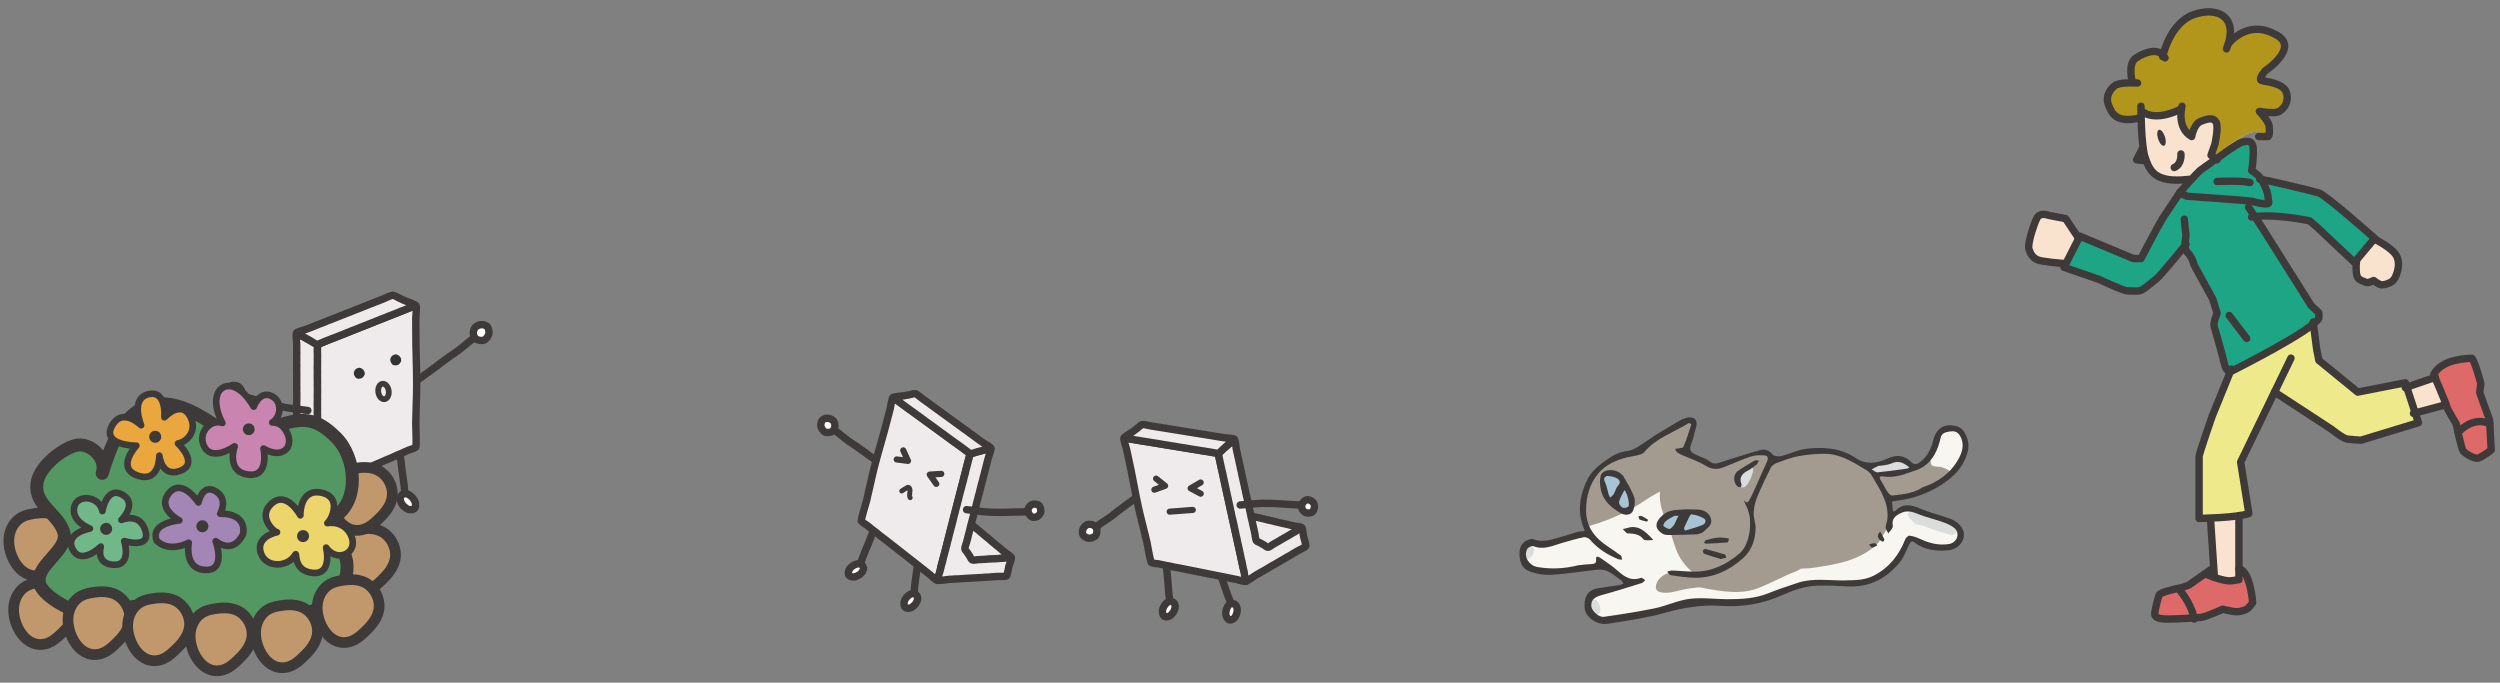 <?xml version="1.0" encoding="UTF-8"?>
<svg xmlns="http://www.w3.org/2000/svg" viewBox="0 0 1300 355">
  <rect x="0" y="0" width="1300" height="355" fill="#808080" stroke="none"/>
  <defs>
    <style>
      .cls-1 {
        fill: #323333;
      }

      .cls-2 {
        fill: #dd6969;
      }

      .cls-3 {
        fill: #a39a90;
      }

      .cls-4 {
        stroke-width: 3.45px;
      }

      .cls-4, .cls-5, .cls-6, .cls-7, .cls-8, .cls-9, .cls-10, .cls-11, .cls-12, .cls-13, .cls-14 {
        stroke: #3e3a39;
        stroke-linejoin: round;
      }

      .cls-4, .cls-5, .cls-6, .cls-8, .cls-9, .cls-10, .cls-12, .cls-13, .cls-14 {
        stroke-linecap: round;
      }

      .cls-4, .cls-5, .cls-8, .cls-9, .cls-10, .cls-13, .cls-14 {
        fill: none;
      }

      .cls-15 {
        fill: #3e3a39;
      }

      .cls-16 {
        fill: #ecd66b;
      }

      .cls-17 {
        fill: #a6c4d3;
      }

      .cls-5 {
        stroke-width: 3.85px;
      }

      .cls-6 {
        fill: #efebec;
      }

      .cls-6, .cls-12, .cls-13 {
        stroke-width: 3.85px;
      }

      .cls-18 {
        fill: #1ea586;
      }

      .cls-19 {
        fill: #71b889;
      }

      .cls-7 {
        fill: #c1986b;
        stroke-width: 5.56px;
      }

      .cls-8 {
        stroke-width: 3.19px;
      }

      .cls-9 {
        stroke-width: 3px;
      }

      .cls-20 {
        fill: #eee98b;
      }

      .cls-21 {
        fill: #f7f6f1;
      }

      .cls-22 {
        isolation: isolate;
      }

      .cls-10 {
        stroke-width: 2.56px;
      }

      .cls-23, .cls-24 {
        fill: #dbdcdc;
      }

      .cls-24, .cls-25 {
        mix-blend-mode: multiply;
      }

      .cls-26 {
        fill: #f9e3cf;
      }

      .cls-11 {
        fill: #539762;
        stroke-width: 6.73px;
      }

      .cls-27 {
        fill: #c985b0;
      }

      .cls-28 {
        fill: #a386b6;
      }

      .cls-29 {
        fill: #eaa73e;
      }

      .cls-12 {
        fill: #fff;
      }

      .cls-14 {
        stroke-width: 3.2px;
      }

      .cls-30 {
        fill: #b2961b;
      }
    </style>
  </defs>
  <g class="cls-22">
    <g id="bottom-lchan">
      <g>
        <g>
          <path class="cls-2" d="M1279.39,225.28c.96,4.29,1.94,7.99,2.39,8.63.97,1.21,4.68,3.27,6.24,3.27.93,0,3.87-1.85,6.26-3.68l-.68-12.37c-6.91-2.82-12.74,2.59-14.21,4.15Z"/>
          <path class="cls-26" d="M1171.1,103.52c.25.06.55.15.9.25,1.26.37,3.16.92,5.75,1.14.43.03.71.04.89.03-.03-.14-.06-.3-.09-.43-.13-.58-.29-1.31-.29-2.19,0-1.68-1.66-5.59-3.02-7.98-.05,0-.1-.01-.13-.01-.61,0-1.11-.5-1.1-1.11,0-.18.06-.35.14-.5-.03-.04-.07-.1-.1-.13-1.33-1.33-3.79-2.97-3.81-2.99-.37-.25-.56-.7-.47-1.14.01-.06,1.11-5.63.83-11.02-.03-.6-.14-1.32-.41-1.87h-.47c-.55,0-.99-.41-1.07-.93-.61-.02-1.26.11-1.73.22-.37.09-.64.15-.9.15-.5.15-3.66,2.09-6.21,3.8,0,0-3.76,2.67-7.51,5.34.22.37.2.86-.07,1.22-.22.29-.55.45-.89.45-.23,0-.46-.07-.66-.22l-.2-.15c-2.49,1.77-4.69,3.34-5.42,3.86-1.26.9-6.28,6.47-9.9,10.62l2.41,1.03c5.84.41,32.41,2.29,33.57,2.58Z"/>
          <path class="cls-26" d="M1152.86,93.25c.54-.02,13.32-.56,17.42.61.59.17.93.78.76,1.37-.14.49-.58.81-1.07.81-.1,0-.2-.01-.3-.04-3.76-1.07-16.58-.53-16.71-.53-.68,0-1.13-.45-1.16-1.06-.03-.61.45-1.13,1.06-1.16Z"/>
          <path class="cls-26" d="M1079.46,123.7l-6-9-8.36-1.62c-.08-.01-.16-.04-.23-.07-.36-.16-3.61-1.46-4.81,1.15-1.91,4.15-4.58,13.18-3.94,15.11.84,2.51,1.88,3.85,3.71,4.76,1.52.76,9.1,1.55,13.52,1.88.08,0,.15.04.22.06l6.13-12.04c-.09-.07-.17-.14-.24-.24Z"/>
          <path class="cls-26" d="M1150.17,297.18s-.02.03-.04.04l-1.23.86c.42.17.87.34,1.37.53l-.1-1.43Z"/>
          <path class="cls-18" d="M1159.16,191.79l.12-.29c.23-.57.88-.84,1.44-.61.23.09.39.26.51.46,14.03-7.09,33.05-17.47,40.55-23.35l-.05-.4c-.08-.61.35-1.16.96-1.24.27-.04.56.04.78.21.55-.52.98-.99,1.24-1.39v-2.06l-3.63-3.37c-.07-.07-.13-.14-.18-.22l-25.6-40.67-3.33-5.03c-.32.04-.64.08-.95.13-.6.09-1.18-.31-1.28-.91-.1-.59.29-1.14.87-1.26l-2.27-3.43c-.34-.51-.2-1.2.31-1.54.51-.34,1.2-.2,1.54.31l2.87,4.32c11.85-1.2,27.47,2.16,28.17,2.32.18.04.34.12.48.24l3.98,3.41,18.53,17.43,8.78-10.44c-.1-.21-.13-.45-.08-.68-9.81-8.66-24.99-21.58-27.42-22.33-3.29-1.01-20.48-5.12-27.5-6.56,1.29,2.59,2.48,5.74,2.48,7.49,0,.63.13,1.2.24,1.7.18.81.39,1.72-.24,2.44-.48.55-1.24.7-2.06.7-.28,0-.56-.02-.85-.04-2.82-.23-4.93-.85-6.19-1.22-.32-.09-.59-.17-.81-.23-1.14-.22-20.58-1.63-33.37-2.53-.12,0-.24-.04-.36-.09l-3.05-1.31c-2.05,3.03-6.84,10.13-8.38,12.54-1.94,3.05-11.03,20.5-11.12,20.68-.19.37-.57.6-.98.6h-3.9c-.15,0-.29-.03-.43-.09l-26.92-11.26-7.2,14.16,17,5.84c6.16,2.93,13.16,5.91,14.43,5.91.8,0,1.56.03,2.3.07,1.34.06,2.6.11,3.8-.06,1.15-.17,4.22-2.71,6.06-4.23.85-.71,1.63-1.35,2.25-1.82,1.52-1.14,9.22-10.4,14.46-16.86,0-1.31.17-2.58.32-3.58.08-.57.19-1.27.16-1.48-.29-1.16-.82-7.4-.88-8.11-.05-.61.4-1.15,1.02-1.2.61-.03,1.15.4,1.2,1.01.22,2.6.63,7.02.82,7.79.13.53.03,1.24-.13,2.3-.1.66-.2,1.43-.26,2.21,0,0,0,0,.01,0,.48.38.55,1.08.17,1.56-.04.05-.12.15-.19.23.08,1.01.34,1.93.96,2.55,2.48,2.48,3.47,6.1,3.68,6.93l9.6,17.5,2.36,7.6c.08.25.06.52-.04.76-.92,2.16-1.77,4.99-1.55,5.82.46,1.71,4.16,14.78,4.16,14.78.68,3.09,1.66,6.73,2.1,7.32.17.22.35.4.53.54Z"/>
          <path class="cls-26" d="M1158.5,163.16c.49-.37,1.18-.28,1.56.21l9.1,11.95c.37.49.28,1.18-.21,1.55-.2.15-.44.23-.67.23-.33,0-.66-.15-.88-.44l-9.1-11.95c-.37-.49-.28-1.18.21-1.55Z"/>
          <path class="cls-26" d="M1138.36,91.97c2.36-2.57,4.59-4.89,5.58-5.59.8-.57,3.07-2.19,5.71-4.07l-.71-.53c-.46-.34-.64-.94-.45-1.48l2.01-5.7c.75-3.29,1.51-8.82.73-10.38-.63-1.28-1.93-1.7-6.38.12-2.45,1-3.65,5.3-3.9,6.88-.07.43-.34.79-.73.98-.39.18-.85.17-1.22-.05-5.72-3.34-6.44-9.39-6.21-13.36-2.24,1.02-6.78,2.77-11.46,2.77-2.28,0-4.59-.45-6.68-1.57.14,6.4.6,17.49,2.09,21.66l.11.3c2.12,5.94,4.3,12.09,21.31,10.02.07,0,.13.01.19.02Z"/>
          <path class="cls-26" d="M1125.34,75.78c-.97.35-2.36-1.21-3.11-3.49-.75-2.28-.58-4.42.39-4.77.97-.35,2.36,1.21,3.11,3.49.75,2.28.58,4.42-.39,4.77Z"/>
          <path class="cls-26" d="M1131.12,88.31c-.16.07-.34.1-.5.1-.51,0-1-.3-1.21-.81-.28-.67.04-1.43.7-1.71,3.09-1.29,2.68-5.66,2.67-5.7-.07-.72.45-1.36,1.17-1.44.66-.08,1.36.45,1.44,1.17.03.26.6,6.36-4.27,8.39Z"/>
          <path class="cls-26" d="M1133.01,55.77c.06-.03.12-.03.18-.05.09-.45.17-.75.19-.82.19-.7.92-1.1,1.61-.92.69.19,1.11.91.92,1.6-.1.38-2.27,8.7,2.94,13.23.66-2.24,2.12-5.71,5.03-6.9,2.46-1.01,7.6-3.11,9.72,1.13,1.48,2.95-.21,10.75-.57,12.28l-1.73,4.93.61.45c4.63-3.3,9.49-6.75,9.49-6.75,7.4-4.94,8.42-4.94,8.81-4.94.08-.01.25-.06.47-.11,1.27-.29,3.61-.84,5.46.55.08.06.14.15.22.22h2.35c.15-.73.2-2.37-.06-4.21-.19-1.34-2.86-4.71-4.69-6.67-.39-.41-.46-1.02-.19-1.52.27-.5.84-.77,1.38-.66.04,0,3.64.75,7.47.62,1.46,0,3.03-.93,4.11-2.41,1.33-1.82,1.7-4.1,1.02-6.27-1.08-3.46-6.9-4.49-10.03-5.04-1.08-.19-1.8-.32-2.28-.51-.61-.25-1.04-.73-1.19-1.36-.43-1.71,1.5-4.33,2.69-5.73.08-.1.18-.18.28-.25.07-.05,7.37-4.86,9.21-10.07,1.57-4.45-3.7-6.53-3.93-6.61-13.09-7.19-21.85,3.45-22.65,4.47-.25.78-.49,1.55-.82,2.39-.27.67-1.04,1-1.7.73-.67-.27-1-1.03-.73-1.7,2.61-6.53,2.5-11.75-.31-14.68-2.96-3.09-8.76-3.61-15.14-1.37-9.65,3.39-13.77,15.46-14.9,19.49.27.35.53.71.75,1.12.35.63.12,1.43-.52,1.78-.63.34-1.43.12-1.78-.52h0s-.05,0-.08,0c-.09,0-.18,0-.27-.03-.71-.15-1.16-.84-1.01-1.55,0-.01.01-.06.02-.07-.5-.4-1.07-.68-1.71-.85-3.54-.9-8.22,1.77-10.07,2.96-3.04,1.95-2.21,8.01-1.55,10.59.8.03,1.4.07,1.61.08.72.05,1.26.68,1.21,1.4-.06.72-.62,1.27-1.4,1.21-3.32-.25-9.19-.17-10.85,1.08-1.13.85-4.68,3.97-2.92,8.55,1.47,3.83,3.33,8.55,14.42,6.01-.06-2.71-.06-4.62-.06-4.87,0-.72.58-1.31,1.31-1.31s1.31.59,1.31,1.31c0,.03,0,.65.01,1.63.01,0,.03,0,.04.02,6.62,5.11,18.25-1.06,18.37-1.12Z"/>
          <path class="cls-20" d="M1190.31,185.75c.27-.55.93-.78,1.48-.52.55.27.78.93.51,1.48l-8.11,16.75,28.77,18.81c2.47,1.99,6.43,4.78,7.78,4.95,1.96.24,5.91.49,6.84.55l28.59-8.71-.99-3.02c-.05,0-.11.02-.16.02-.49,0-.94-.33-1.07-.82-.14-.51.11-1.01.56-1.25l-3.72-11.31s-.02,0-.04,0c-.46,0-.89-.29-1.05-.75-.17-.48.03-.98.43-1.26l-.13-.39-23.78,4.65c-.32.06-.66-.02-.92-.23l-20.2-16.5c-.2-.16-.34-.39-.39-.64l-1.14-5.69-1.48-11.4c-10.97,8.22-36.79,21.29-41.51,23.66l-9.22,22.65c-2.53,7.28-6.62,19.4-6.74,20.67v30.97c4.05-.1,17.9-.54,23.53-2.18l-4.12-25.81c-.04-.22,0-.45.1-.66l26.17-54.04Z"/>
          <path class="cls-2" d="M1123.74,309.9c-.56,1.43-2.35,8.42-2.16,9.52.13.67,1.71,1.38,5.74,1.38,3,0,8.18-.25,12.17-.49-1.62-6.22-5.87-11.58-7.18-13.12-2.82.54-7.88,1.91-8.56,2.72Z"/>
          <path class="cls-26" d="M1150.61,270.46l1.93,28.96c2.77.92,5.87,1.73,7.61,1.49l3.27-.47c-.16-.19-.27-.44-.27-.71v-30.27c-4,.52-8.72.83-12.53,1Z"/>
          <path class="cls-2" d="M1165.36,299.72c0,.34-.16.63-.4.83.22.17.38.42.42.72.09.61-.33,1.17-.94,1.25l-3.98.57c-.31.05-.65.07-1.01.07-2.33,0-5.49-.89-8.09-1.78-.16-.02-.31-.07-.44-.15-2.1-.74-3.76-1.45-4.15-1.62,0,0-.02-.01-.02-.02l-8,5.6c-.07.05-.15.09-.24.13-.11.04-2.06.79-3.81,1.31,1.91,2.38,5.59,7.54,7.03,13.54,1.06-.08,1.95-.15,2.53-.2,2.18-.22,8.69-3.08,11.02-4.17.23-.11.49-.13.74-.07.02,0,2.28.57,5.33,1.12,2.96.54,5.66-.66,6.42-1.04.5-.25,1.62-1.55,2.49-2.74-.44-5.3-2.08-13.16-4.9-15.55v2.22Z"/>
          <path class="cls-26" d="M1270.57,209.65c-1.08-2.73-3.2-7.8-4.99-12l-12.66,4.37,3.73,11.36,13.92-3.73Z"/>
          <path class="cls-26" d="M1227.25,144.1c1.18.88,1.5.96,1.84,1.04.42.1.82.21,1.48.61.49.29,2.05-.21,3.13-.85.4-.24.9-.2,1.26.09,1.23.98,2.96,2.03,3.57,2.03,1.17,0,4.44-.75,5.6-2.61,1.36-2.18,3.31-7.88.61-11.56-2.2-3-7.4-5.94-9.88-7.22l-8.32,9.9c-.47,3.6-.31,7.82.71,8.58Z"/>
          <path class="cls-2" d="M1267.45,195.83c.07.2.06.41.01.6,6,14.07,6.02,14.86,6.02,15.12.17.58,2.52,4.69,4.68,8.24.07.11.11.23.14.36.17.86.35,1.74.54,2.61,2.56-2.27,8.14-6.14,14.63-4.06v-.1s-5.07-14.07-5.07-14.07c-.06-.16-.08-.33-.06-.51l.54-4.62c-1.38-4.95-3.22-10.6-4.05-12.01-.2.02-.44.04-.71.06-3.43.24-13.71.97-17.34,7.37.06.15.12.28.18.43.22.13.4.32.49.58Z"/>
          <path class="cls-26" d="M1113.07,81.99l1.1.12c-.14-.45-.28-.94-.4-1.49l-.7,1.36Z"/>
          <path class="cls-26" d="M1152.96,95.47c.13,0,12.95-.55,16.71.53.1.03.2.04.3.04.48,0,.93-.32,1.07-.81.17-.59-.17-1.2-.76-1.37-4.1-1.17-16.88-.63-17.42-.61-.61.03-1.09.54-1.06,1.16.03.61.48,1.06,1.16,1.06Z"/>
          <path class="cls-26" d="M1133.95,78.76c-.72.07-1.24.72-1.17,1.44,0,.04.42,4.41-2.67,5.7-.67.28-.98,1.04-.7,1.71.21.5.7.81,1.21.81.17,0,.34-.03.5-.1,4.87-2.03,4.29-8.13,4.27-8.39-.08-.72-.78-1.25-1.44-1.17Z"/>
          <path class="cls-26" d="M1168.27,177.1c.24,0,.47-.07.67-.23.49-.37.58-1.07.21-1.55l-9.1-11.95c-.37-.49-1.07-.58-1.56-.21-.49.37-.58,1.07-.21,1.55l9.1,11.95c.22.29.55.44.88.44Z"/>
          <path class="cls-2" d="M1294.28,233.5c-2.39,1.83-5.32,3.68-6.26,3.68-1.56,0-5.27-2.06-6.24-3.27-.46-.64-1.43-4.34-2.39-8.63,1.47-1.56,7.3-6.97,14.21-4.15l.68,12.37Z"/>
          <path class="cls-2" d="M1284.12,187.45c.27-.02.51-.04.71-.06.84,1.41,2.67,7.06,4.05,12.01l-.54,4.62c-.02.17,0,.34.06.51l5.06,14.07v.1c-6.49-2.08-12.06,1.78-14.62,4.06-.18-.87-.37-1.75-.54-2.61-.03-.13-.07-.25-.14-.36-2.16-3.56-4.5-7.67-4.68-8.24,0-.26-.02-1.05-6.02-15.12.04-.2.06-.4-.01-.6-.09-.26-.27-.45-.49-.58-.06-.15-.12-.28-.18-.43,3.64-6.4,13.92-7.13,17.34-7.37Z"/>
          <path class="cls-26" d="M1265.57,197.65c1.79,4.21,3.91,9.28,4.99,12l-13.92,3.73-3.73-11.36,12.66-4.37Z"/>
          <path class="cls-26" d="M1244.74,132.84c2.7,3.68.75,9.37-.61,11.56-1.16,1.86-4.43,2.61-5.6,2.61-.62,0-2.34-1.05-3.57-2.03-.36-.29-.87-.32-1.26-.09-1.07.64-2.64,1.15-3.13.85-.66-.4-1.06-.51-1.48-.61-.34-.08-.66-.15-1.84-1.04-1.02-.76-1.18-4.98-.71-8.58l8.32-9.9c2.48,1.29,7.68,4.22,9.88,7.22Z"/>
          <path class="cls-26" d="M1113.07,81.99l.7-1.36c.12.55.26,1.04.4,1.49l-1.1-.12Z"/>
          <path class="cls-30" d="M1114.61,56.87c-.01-.98-.01-1.6-.01-1.63,0-.72-.58-1.31-1.31-1.31s-1.31.59-1.31,1.31c0,.25,0,2.16.06,4.87-11.09,2.54-12.95-2.18-14.42-6.01-1.76-4.58,1.79-7.7,2.92-8.55,1.66-1.25,7.54-1.33,10.85-1.08.78.06,1.35-.49,1.4-1.21.05-.72-.49-1.35-1.21-1.4-.21-.02-.8-.05-1.61-.08-.66-2.58-1.49-8.64,1.55-10.59,1.85-1.19,6.52-3.86,10.07-2.96.65.16,1.21.45,1.71.85,0,.02-.01.06-.02.07-.15.71.3,1.4,1.01,1.55.09.02.18.03.27.03.03,0,.05-.01.08-.01h0c.35.64,1.15.87,1.78.52.63-.35.86-1.14.52-1.78-.22-.41-.48-.77-.75-1.12,1.13-4.03,5.25-16.1,14.9-19.49,6.39-2.24,12.19-1.72,15.14,1.37,2.82,2.94,2.93,8.15.31,14.68-.27.67.06,1.43.73,1.7.66.27,1.43-.06,1.7-.73.34-.84.57-1.61.82-2.39.79-1.02,9.56-11.66,22.65-4.47.22.09,5.5,2.16,3.93,6.61-1.84,5.21-9.13,10.02-9.21,10.07-.11.07-.2.15-.28.25-1.19,1.4-3.12,4.02-2.69,5.73.16.63.58,1.11,1.19,1.36.48.19,1.2.32,2.28.51,3.13.55,8.96,1.58,10.03,5.04.68,2.16.3,4.45-1.02,6.27-1.08,1.48-2.65,2.4-4.11,2.41-3.83.12-7.43-.62-7.47-.62-.55-.1-1.11.16-1.38.66-.27.49-.19,1.11.19,1.52,1.83,1.97,4.5,5.33,4.69,6.67.26,1.84.22,3.48.06,4.21h-2.35c-.08-.07-.14-.16-.22-.22-1.85-1.39-4.19-.85-5.46-.55-.21.05-.39.09-.47.11-.38,0-1.4,0-8.81,4.94,0,0-4.86,3.45-9.49,6.75l-.61-.45,1.73-4.93c.35-1.53,2.04-9.33.57-12.28-2.12-4.24-7.25-2.14-9.72-1.13-2.91,1.19-4.36,4.66-5.03,6.9-5.21-4.53-3.04-12.85-2.94-13.23.19-.7-.23-1.41-.92-1.6-.68-.19-1.41.22-1.61.92-.02.07-.09.37-.19.82-.06.02-.12.02-.18.05-.12.06-11.75,6.23-18.37,1.12-.01,0-.03-.01-.04-.02Z"/>
          <path class="cls-26" d="M1116.86,81.94l-.11-.3c-1.49-4.17-1.95-15.27-2.09-21.66,2.09,1.12,4.4,1.57,6.68,1.57,4.69,0,9.22-1.75,11.46-2.77-.23,3.98.48,10.02,6.21,13.36.37.22.83.24,1.22.05.39-.18.66-.55.73-.98.25-1.57,1.44-5.87,3.9-6.88,4.46-1.82,5.75-1.4,6.38-.12.78,1.56.02,7.09-.73,10.38l-2.01,5.7c-.19.54,0,1.14.45,1.48l.71.53c-2.64,1.88-4.92,3.5-5.71,4.07-.99.7-3.21,3.02-5.58,5.59-.07,0-.13-.02-.19-.02-17,2.07-19.19-4.07-21.31-10.02Z"/>
          <path class="cls-18" d="M1145.02,89.29c.73-.52,2.94-2.09,5.42-3.86l.2.15c.2.15.43.22.66.22.34,0,.67-.15.89-.45.27-.37.29-.85.07-1.22,3.76-2.67,7.51-5.34,7.51-5.34,2.55-1.7,5.71-3.64,6.21-3.8.26,0,.53-.06.9-.15.47-.11,1.12-.24,1.73-.22.09.52.52.93,1.07.93h.47c.27.56.38,1.27.41,1.87.28,5.4-.82,10.97-.83,11.02-.09.44.1.89.47,1.14.02.02,2.48,1.66,3.81,2.99.03.03.07.09.1.13-.08.15-.14.32-.14.5,0,.61.49,1.11,1.1,1.11.03,0,.09,0,.13.01,1.36,2.39,3.02,6.3,3.02,7.98,0,.87.16,1.6.29,2.19.03.13.07.29.09.43-.18,0-.46,0-.89-.03-2.59-.22-4.5-.77-5.75-1.14-.35-.1-.65-.19-.9-.25-1.16-.29-27.73-2.17-33.57-2.58l-2.41-1.03c3.62-4.15,8.64-9.72,9.9-10.62Z"/>
          <path class="cls-26" d="M1073.35,135.92c-4.42-.32-12.01-1.12-13.52-1.88-1.83-.92-2.87-2.25-3.71-4.76-.64-1.93,2.02-10.97,3.94-15.11,1.2-2.61,4.44-1.31,4.81-1.15.07.03.15.06.23.07l8.36,1.62,6,9c.06.1.15.17.24.24l-6.13,12.04c-.07-.02-.14-.06-.22-.06Z"/>
          <path class="cls-18" d="M1156.54,183.94s-3.69-13.07-4.16-14.78c-.22-.82.63-3.66,1.55-5.82.1-.24.12-.51.04-.76l-2.36-7.6-9.6-17.5c-.2-.83-1.19-4.44-3.68-6.93-.62-.62-.88-1.54-.96-2.55.06-.08.14-.18.19-.23.38-.48.31-1.18-.17-1.56,0,0,0,0-.01,0,.06-.79.17-1.56.26-2.21.16-1.07.26-1.77.13-2.3-.19-.77-.61-5.18-.82-7.79-.05-.61-.59-1.04-1.2-1.01-.61.05-1.06.59-1.02,1.2.06.71.59,6.95.88,8.11.02.2-.08.91-.16,1.48-.15.99-.32,2.27-.32,3.58-5.24,6.47-12.94,15.72-14.46,16.86-.62.46-1.4,1.11-2.25,1.82-1.84,1.52-4.91,4.07-6.06,4.23-1.2.17-2.46.11-3.8.06-.74-.03-1.5-.07-2.3-.07-1.27,0-8.27-2.98-14.43-5.91l-17-5.84,7.2-14.16,26.92,11.26c.14.06.28.09.43.09h3.9c.41,0,.79-.23.98-.6.09-.18,9.18-17.63,11.12-20.68,1.54-2.41,6.33-9.52,8.38-12.54l3.05,1.31c.12.05.24.08.36.09,12.79.9,32.24,2.31,33.37,2.53.22.06.49.14.81.23,1.26.37,3.37.99,6.19,1.22.28.02.57.04.85.04.82,0,1.58-.15,2.06-.7.63-.72.42-1.64.24-2.44-.11-.5-.24-1.07-.24-1.7,0-1.74-1.19-4.9-2.48-7.49,7.02,1.44,24.21,5.54,27.5,6.56,2.43.75,17.61,13.67,27.42,22.33-.05.24-.02.47.08.68l-8.78,10.44-18.53-17.43-3.98-3.41c-.14-.12-.31-.2-.48-.24-.7-.16-16.32-3.52-28.17-2.32l-2.87-4.32c-.34-.51-1.03-.65-1.54-.31-.51.34-.65,1.03-.31,1.54l2.27,3.43c-.58.12-.97.67-.87,1.26.1.61.68,1.01,1.28.91.31-.05.63-.08.95-.13l3.33,5.03,25.6,40.67c.05.08.11.16.18.22l3.63,3.37v2.06c-.26.4-.68.87-1.24,1.39-.23-.17-.51-.25-.78-.21-.61.08-1.04.64-.96,1.24l.05.4c-7.5,5.87-26.51,16.26-40.55,23.35-.12-.19-.28-.36-.51-.46-.56-.23-1.22.04-1.44.61l-.12.29c-.18-.14-.36-.31-.53-.54-.44-.59-1.42-4.22-2.1-7.32Z"/>
          <path class="cls-26" d="M1150.14,297.22s.02-.03.04-.04l.1,1.43c-.5-.19-.95-.36-1.37-.53l1.23-.86Z"/>
          <path class="cls-2" d="M1127.31,320.8c-4.03,0-5.6-.71-5.74-1.38-.18-1.09,1.6-8.08,2.16-9.52.68-.8,5.74-2.18,8.56-2.72,1.31,1.54,5.57,6.89,7.18,13.12-3.99.25-9.17.49-12.17.49Z"/>
          <path class="cls-2" d="M1170.26,313.06c-.86,1.18-1.99,2.49-2.49,2.74-.76.38-3.46,1.58-6.42,1.04-3.05-.56-5.31-1.12-5.33-1.12-.25-.06-.51-.04-.74.07-2.33,1.09-8.84,3.95-11.02,4.17-.58.06-1.47.13-2.53.2-1.44-5.99-5.12-11.16-7.03-13.54,1.75-.52,3.7-1.27,3.81-1.31.08-.03.16-.07.24-.13l8-5.6s.01.01.02.02c.39.17,2.04.88,4.15,1.62.13.08.28.13.44.15,2.6.89,5.76,1.78,8.09,1.78.36,0,.69-.02,1.01-.07l3.98-.57c.61-.09,1.03-.65.94-1.25-.04-.3-.2-.55-.42-.72.24-.2.4-.5.4-.83v-2.22c2.82,2.39,4.46,10.25,4.9,15.55Z"/>
          <path class="cls-26" d="M1163.42,300.43l-3.27.47c-1.74.24-4.83-.56-7.61-1.49l-1.93-28.96c3.81-.18,8.53-.48,12.53-1v30.27c0,.27.11.52.27.71Z"/>
          <path class="cls-20" d="M1168.17,266.26c-5.63,1.64-19.48,2.09-23.53,2.18v-30.97c.12-1.27,4.21-13.38,6.74-20.67l9.22-22.65c4.72-2.37,30.54-15.44,41.51-23.66l1.48,11.4,1.14,5.69c.05.25.19.48.39.64l20.2,16.5c.26.21.59.29.92.23l23.78-4.65.13.39c-.4.28-.59.78-.43,1.26.16.46.59.75,1.05.75.01,0,.02,0,.04,0l3.72,11.31c-.44.24-.69.74-.56,1.25.13.5.58.82,1.07.82.05,0,.11-.01.16-.02l.99,3.02-28.59,8.71c-.93-.06-4.88-.31-6.84-.55-1.35-.17-5.31-2.96-7.78-4.95l-28.77-18.81,8.11-16.75c.27-.55.04-1.21-.51-1.48-.56-.26-1.22-.04-1.48.52l-26.17,54.04c-.1.2-.13.43-.1.66l4.12,25.81Z"/>
          <path class="cls-26" d="M1122.62,67.52c-.97.35-1.14,2.49-.39,4.77.75,2.28,2.15,3.85,3.11,3.49.97-.35,1.14-2.49.39-4.77-.75-2.28-2.15-3.85-3.11-3.49Z"/>
          <path class="cls-5" d="M1113.29,55.24s0,20.57,2.24,26.83c2.24,6.26,4.47,13.41,22.8,11.18"/>
          <path class="cls-5" d="M1134.64,55.24s-3.02,11.07,5.03,15.76c0,0,1.01-6.37,4.69-7.88,3.69-1.51,6.71-2.18,8.05.5,1.34,2.68-.67,11.4-.67,11.4l-2.01,5.7,3.14,2.35"/>
          <path class="cls-5" d="M1133.63,56.92s-12.41,6.71-19.79,1.01"/>
          <path class="cls-5" d="M1111.5,43.17s-9.05-.67-11.74,1.34c-2.68,2.01-5.03,5.7-3.35,10.06,1.68,4.36,4.02,9.73,16.43,6.71"/>
          <path class="cls-5" d="M1108.81,42.5s-2.68-9.39,2.01-12.41c4.7-3.02,11.85-5.7,14.98,0"/>
          <path class="cls-5" d="M1124.58,29.42s3.69-17.44,16.1-21.8c12.41-4.36,23.81,1.01,17.1,17.77"/>
          <path class="cls-5" d="M1158.7,22.79s9.81-12.93,24.23-4.99c0,0,6.71,2.57,4.69,8.27-2.01,5.7-9.73,10.73-9.73,10.73,0,0-3.69,4.36-2.01,5.03,1.68.67,11.4,1.01,13.08,6.37,1.68,5.37-2.35,10.35-6.37,10.37-4.02.03-7.71-.65-7.71-.65,0,0,4.69,5.03,5.03,7.38.34,2.35.34,5.7-.67,5.7h-4.69"/>
          <path class="cls-5" d="M1133.29,100.33s9.1-10.52,11.09-11.95c1.99-1.42,14.79-10.52,14.79-10.52,0,0,5.97-3.98,6.83-3.98s5.4-2.11,5.69,3.5c.28,5.61-.85,11.29-.85,11.29,0,0,2.56,1.71,3.98,3.13,1.42,1.42,4.55,7.96,4.55,10.52s1.71,3.98-1.71,3.7c-3.41-.28-5.69-1.14-6.83-1.42-1.14-.28-33.56-2.56-33.56-2.56l-3.98-1.71Z"/>
          <path class="cls-5" d="M1152.91,94.36s13.08-.57,17.07.57"/>
          <path class="cls-5" d="M1133.81,99.73s-7.35,10.85-9.34,13.97c-1.99,3.13-11.17,20.76-11.17,20.76h-3.9l-27.87-11.66-8.25,16.21,18.2,6.26s12.52,5.97,14.79,5.97,4.27.28,6.26,0c1.99-.28,6.54-4.55,8.82-6.26,2.28-1.71,15.36-17.92,15.36-17.92"/>
          <path class="cls-5" d="M1135.85,113.99s.57,6.83.85,7.96c.28,1.14-1.71,6.83.85,9.39,2.56,2.56,3.41,6.54,3.41,6.54l9.67,17.64,2.28,7.4s-2.06,4.84-1.6,6.54c.46,1.71,4.16,14.79,4.16,14.79,0,0,1.42,6.54,2.28,7.68.85,1.14,1.99,1.42,1.99,1.42,0,0,42.67-21.33,46.08-27.87v-2.84l-3.98-3.7-25.6-40.67-6.98-10.52"/>
          <path class="cls-5" d="M1175.1,93.22c1.99,0,27.02,5.97,30.72,7.11,3.7,1.14,29.01,23.61,29.01,23.61l-10.52,12.52-19.34-18.2-3.98-3.41s-18.2-3.98-30.15-1.99"/>
          <path class="cls-5" d="M1225.48,135.06s-1.17,8.22,1.1,9.93c2.28,1.71,1.99.85,3.41,1.71,1.42.85,4.27-.85,4.27-.85,0,0,2.84,2.28,4.27,2.28s5.12-.85,6.54-3.13c1.42-2.28,3.7-8.53.57-12.8-3.13-4.27-11.66-8.25-11.66-8.25"/>
          <path class="cls-5" d="M1080.38,123.09l-6.26-9.39-8.82-1.71s-4.55-1.99-6.26,1.71c-1.71,3.7-4.84,13.37-3.98,15.93.85,2.56,1.99,4.27,4.27,5.4,2.28,1.14,13.94,1.99,13.94,1.99"/>
          <path class="cls-5" d="M1134.08,80.06s.55,5.37-3.47,7.04"/>
          <line class="cls-5" x1="1159.17" y1="164.05" x2="1168.27" y2="175.99"/>
          <path class="cls-5" d="M1160.31,191.92l-9.96,24.46s-6.83,19.63-6.83,21.05v32.14s19.91-.28,25.88-2.56l-4.27-26.74,26.17-54.04"/>
          <path class="cls-5" d="M1182.77,203.87l29.59,19.34s5.97,4.84,8.25,5.12c2.28.28,7.11.57,7.11.57l29.87-9.1-6.83-20.76-24.75,4.84-20.19-16.5-1.14-5.69-1.85-14.22"/>
          <line class="cls-5" x1="1149.5" y1="270.43" x2="1151.49" y2="300.29"/>
          <line class="cls-5" x1="1164.25" y1="268.18" x2="1164.25" y2="299.72"/>
          <path class="cls-5" d="M1147.22,298.59s9.1,3.98,13.08,3.41l3.98-.57"/>
          <path class="cls-5" d="M1149.5,296.31l-11.38,7.96s-3.7,1.42-5.4,1.71c-1.71.28-9.39,1.99-9.96,3.41s-2.56,8.82-2.28,10.24c.28,1.42,2.28,2.28,6.83,2.28s14.22-.57,17.07-.85c2.84-.28,11.38-4.27,11.38-4.27,0,0,2.28.57,5.4,1.14,3.13.57,5.97-.57,7.11-1.14,1.14-.57,3.13-3.41,3.13-3.41,0,0-1.21-16.5-7.15-17.64"/>
          <path class="cls-5" d="M1132.72,305.98s6.83,7.4,8.25,15.93"/>
          <line class="cls-5" x1="1250.76" y1="201.59" x2="1266.4" y2="196.19"/>
          <line class="cls-5" x1="1255.03" y1="214.96" x2="1270.95" y2="210.69"/>
          <path class="cls-5" d="M1265.55,194.77s6.83,15.93,6.83,16.78,4.84,8.82,4.84,8.82c0,0,2.56,12.8,3.7,14.22,1.14,1.42,5.12,3.7,7.11,3.7s7.4-4.27,7.4-4.27l-.85-15.64-5.12-14.22.57-4.84s-3.7-13.37-4.84-13.08c-1.14.28-15.36,0-19.63,8.53Z"/>
          <path class="cls-5" d="M1278.18,224.95s7.49-8.87,16.49-4.59"/>
          <path class="cls-15" d="M1125.73,71.01c.75,2.28.58,4.42-.39,4.77-.97.35-2.36-1.21-3.11-3.49-.75-2.28-.58-4.42.39-4.77.97-.35,2.36,1.21,3.11,3.49Z"/>
          <polyline class="cls-5" points="1113.84 77.6 1111.05 83.08 1115.52 83.58"/>
        </g>
        <g>
          <path class="cls-21" d="M876.44,234.94c4.08-11.91,5.09-14.65,4.13-15.39-.96-.74-3.12-1.35-5.46.32-2.34,1.67-7.6,4.61-10.25,5.72-2.65,1.12-11.05,8.53-11.94,9.21-8.1,1.43-22.12,5.62-26.41,15.83-4.3,10.21-4.95,22.39.43,28.11-11.53,1.16-20.12,4.32-21.81,4.54-1.69.22-6.29-.85-7.65-1-1.36-.15-4.47.13-4.9,3.28-.43,3.15-.11,8.6,3.38,10.29,3.49,1.69,9.72,2.76,11.53,2.1,1.82-.65,12.23-1.2,15.19-1.76,2.96-.56,11.71-1.81,11.71-1.81,3.05,1.57,12,7.83,11.85,9.19-1.51,1.21-6.22,2.2-10.5,3.32-4.28,1.12-7.55,1.12-8.74,4.52-1.2,3.39-1.28,6.17.94,8.2,2.22,2.03,6.42,3.69,12.18,2.29,5.76-1.4,29.67-5.11,33.37-6.63,3.7-1.52,11.74-2.73,15.53-2.13,3.79.61,21.15,1.1,27.58-1.04,6.44-2.14,16.82-6.66,20.61-7.69,3.79-1.03,8.04-1.22,11.03-1.07,2.99.15,20.38,1.35,26.41-1.84,6.03-3.19,13.26-9.76,17.74-20.62,2.09-.81,3.67,1.04,5.55,1.81,1.88.77,10.52,3.22,14.03,2.35,3.51-.87,6.81-1.8,7.14-5.44.33-3.64-.78-6.29-6.49-8.37-5.71-2.08-18.17-5.85-19.68-6.28-1.51-.43-8.53,1.31-10.16,4.58.52-4.28-.82-10.26-.82-10.26,5.98.3,19.6-3.31,25.54-6.99,5.94-3.68,11.2-9.89,12.4-13.28,1.2-3.39,2.07-12.24-1.11-15.01-3.18-2.77-8.08-1.12-10.04,2.52-1.97,3.64-5.77,12.13-7,13.18-1.23,1.05-5.63,4.23-6.37,3.56-.74-.68-5.4-4.8-8.24-4.67-2.84.13-7.64,2.27-7.64,2.27l-6.84,1.09-2.03.59c-5.34-3.38-16.42-9.55-25.07-7.81-8.66,1.74-23.91,5.35-23.91,5.35-1.27-2.93-3-5.05-5.13-4.95-2.13.1-21.22,6.58-21.22,6.58l-4.28,1.12-3.64-1.96c-4.32-2.86-10.92-5.9-10.92-5.9Z"/>
          <g>
            <path class="cls-3" d="M1012.83,244.26c-1.39-.63-2.8-1.44-4.35-1.56-1.72-.14-4.64.19-4.51-2.44.12-2.26-2.72-2.14-3.19-.17-.09.38-.13.77-.14,1.15-.76.17-1.51.74-2.06,1.25-.55.51-1.17,1.05-1.68,1.66-5.46,2.65-12.29,3.58-17.98,2.96-1.32-.14-2.64,1.55-2.01,2.79,1.25,2.46,2.49,4.75,4.64,6.55,2.61,2.18,6.2,1.99,9.3,1.26,7.87-1.84,15.07-5.74,21.93-9.87,1.38-.83,1.69-2.82.05-3.56Z"/>
            <path class="cls-3" d="M983.33,264.36s0,0-.01,0c-.11-.4-.41-.72-.92-.68-.08,0-.15.01-.23.02-.08,0-.17.02-.25.03-.02-1.15-.24-2.3-.63-3.58-.62-2.04-1.45-4.53-2.87-6.27.1-.55-.02-1.12-.48-1.59-.68-.69-1.36-1.39-2.06-2.1-1.67-3.05-4.2-6.74-7.4-7.74-.32-.1-.63-.12-.94-.08-4.91-4.03-10.37-7.23-16.81-8.07-5.56-.73-11.71.58-17.05,2.03-3.74,1.01-8.03,2.26-11.13,4.8-.23.03-.47.14-.7.37-3.31,3.32-4.83,8.25-6.7,12.46-2.03,4.6-3.62,9.06-3.5,14.13.07,2.78.41,5.49.21,8.28-.21,2.88-1.12,5.61-2.27,8.23-.87,1.97-1.91,3.65-3.13,5.12-.44-.16-.97-.17-1.55.04-.4.15-.71.42-.95.74-1.96,1.79-3.75,3.9-5.96,5.36-2.72.53-5.57,1.27-8.04,2.23-.54.21-.87.68-1.03,1.2-2.52.03-5.02-.05-7.52-.43-2.67-.41-7.54-2.11-10.45-.74-.2-.22-.47-.37-.83-.4-2.89-.21-5.6,1.41-7.45,3.53-1.6,1.84-2.92,5.66.48,6.62,3.77,1.06,7.79-.31,11.48-1.15,2.96-.68,5.91-1.02,8.88-1.33,8.55,1.5,17.46,3.49,25.87,1.83,4.67-.92,9.06-3.14,13.34-5.16,2.4-1.13,4.78-2.29,7.2-3.35,2.34-1.02,4.54-1.67,6.58-3.02,1.44-.14,3.05-.07,4.37-.21,2.48-.26,4.96-.66,7.42-1.07,4.93-.81,9.92-1.79,14.62-3.54,5.53-2.06,13.33-6.12,16.01-12.11.82-1.19,1.5-2.46,1.99-3.47.89-1.81,1.39-3.86,1.87-5.82.37-1.52,1.22-3.57.57-5.12Z"/>
          </g>
          <path class="cls-3" d="M910.17,273.35c-.05-2.15-.36-4.3-.58-6.44-.29-2.87.65-5.15,2.06-7.57.47-.8.46-1.7.13-2.37l.18-.53c2.78-4.6,5.21-9.41,6.4-14.67.69-1.03,1.24-2.1,1.36-3.3.06-.66-.13-1.33-.69-1.72-.49-.35-.98-.56-1.6-.43-1.24.26-2.21.04-3.46-.18-1.7-.31-4.13.28-5.36,1.54-.06.06-.11.13-.16.19-1.64.4-3.27.84-4.84,1.28-2.52.7-5.09,1.25-7.67,1.68-1.93.32-3.42,2.32-5.31,1.79-5.12-1.42-9.33-5.09-14.22-7.15-.22-.09-.43-.18-.63-.26.25-1.25,1.59-4.5.84-5.86,0,0,0,0,0-.01,1.26-2.28,2.2-4.67,3.14-7.09.66-1.7-.93-3.27-2.6-2.51-6.29,2.86-12.26,6.35-17.81,10.46-3.19,2.37-5.98,4.74-9.71,6.24-3.03,1.23-6.24,2.01-9.31,3.16-5.73,2.16-10.51,6.08-13.31,11.58-1.52,3-2.53,6.2-3.07,9.51-.24,1.47-.31,2.99-.31,4.47,0,1,.02,1.98.07,2.98.04.72.46,1.94.29,2.64-.13.55.18,1.27.68,1.6.06.77.6,1.46,1.53,1.19,7.27-2.08,14.11-4.78,20.83-8.26,2.95-1.53,5.94-3.46,8.7-5.32,2.42-1.64,4.97-3.06,7.53-4.46-1.01,7.15,2.78,14.42,5.2,20.9,1.57,4.22,2.45,8.53,4.58,12.54,1.86,3.52,4.51,6.42,7.45,9.06.18.39.52.72,1.09.88l.13.04c.83.24,1.58-.04,2.09-.54.19-.03.38-.09.56-.18.24-.06.49-.11.73-.17l1.97.63,6.12-1.73,10.86-6.73.4-1.01c.99-1,1.88-2.11,2.63-3.36,2.34-3.86,3.18-8.05,3.08-12.5Z"/>
          <path class="cls-17" d="M845.13,266.41c-3.95-.86-7.22-4.15-8.95-6.27-1.73-2.12-2.39-7.21-2.82-8.96-.44-1.76-.84-4.44,2.33-4.94,3.17-.5,6.57.7,8.17,3.25,1.61,2.56,3.71,6.65,4.3,8.68.59,2.03.48,9-3.03,8.24Z"/>
          <path class="cls-17" d="M863.86,275.21c-1.53-2.36-2.5-3.51.24-5.76,2.74-2.25,7.3-3.53,11.21-3.35,3.91.18,8.01-.29,10.2,1.03,2.19,1.32,3.52,4.03,1.83,5.88-1.69,1.85-3.29,4.2-6,3.9-2.71-.3-6.16.35-9.21.42-3.05.07-6.97-.11-8.27-2.11Z"/>
          <g class="cls-25">
            <path class="cls-24" d="M911.65,244.74c.37-1.79-1.69-2.32-2.88-1.51-.99.68-1.81,1.5-2.48,2.44-.79.03-1.59.52-1.81,1.31-.42,1.49-.84,3.05-.44,4.6.36,1.39,1.59,2.25,3,1.67,1.41-.57,2.11-2.17,2.79-3.42.87-1.59,1.45-3.33,1.82-5.1Z"/>
            <path class="cls-23" d="M797.67,286.15c-.07-1.61-1.61-2.72-3.15-2.38-.36.08-.68.29-.92.57-.83.05-1.44.62-1.8,1.35-.68,1.35-.11,3.14.91,4.13,1.19,1.15,2.91.47,3.84-.62.67-.79,1.17-2.01,1.13-3.05Z"/>
            <path class="cls-23" d="M832.16,315.92c-.24-1.6-.95-3.23-2.44-3.98-.98-.5-2.17.15-2.96.71-1.2.86-1.28,2.62-.15,3.53.05.04.1.07.15.1.03.12.06.25.09.37.1.38.2.75.32,1.12.32.93.88,1.63,1.78,2.03,1.17.52,2.63-.4,3.04-1.51.28-.77.29-1.57.17-2.37Z"/>
            <path class="cls-23" d="M1016.63,274.04c-2.73-1.79-5.45-2.98-8.5-3.84-.86-1.18-2.71-1.33-4.05-1.74-2.81-.87-5.45-2.04-8.31-2.78-.58-.15-1.21,0-1.73.32-.06-.02-.12-.03-.18-.05,0,0,.02-.01.02-.02,0,0-.02,0-.03,0-.02,0-.03,0-.05,0-.04,0-.07-.02-.11-.03-.3-.04-.61.11-.84.33-.56.42-.84,1.21-.61,1.92.36,1.09,1.13,1.92,2.09,2.59.3.46.64.89,1.08,1.3.86.79,2.81.93,4.11,1.11.17.07.34.14.5.21,4.64,2,9.54,3.34,14.38,4.73,2.21.63,4.38-2.63,2.22-4.04Z"/>
            <path class="cls-23" d="M992.38,242.18c-.16-.11-.31-.22-.46-.33-.18-.33-.47-.6-.87-.7-.01,0-.03,0-.04,0-1.64-1.3-3.13-2.49-5.43-1.6-.38.15-.63.39-.8.68-1.84-.06-3.68.07-5.61.42-2.04.37-5.91,1.07-6.33,3.59-.18,1.1.52,1.71,1.35,1.79.44.56,1.22.67,1.92.36,2.24.23,4.71-.04,6.9-.33,2.37-.32,5.22-1.07,7.58-.6,1.75.35,3.59-2.04,1.8-3.27Z"/>
          </g>
          <g>
            <path class="cls-15" d="M877.28,217.14c3.94-.56,5.64,1.32,4.75,4.71-.83,3.19-1.52,6.36-2.73,9.37-1.19,2.95.3,4.14,2.52,5.19,2.53,1.21,5.25,1.98,7.43,3.65,2.43,1.81,4.29.66,6.44,0,6.6-2.05,13.09-4.2,19.69-6.03,2.34-.6,4.56-.04,6.28,2.27.72.9,3.02,1.21,4.37.89,4.43-1.05,8.61-3.23,13.04-3.79,9.07-1.14,18.05-.48,25.94,4.77,5.47,3.65,10.97,2.76,16.28.35,4.66-2.11,8.71-2.08,12.35,1.61,1.74,1.75,3.17,1.39,4.95.07,4-3,5.6-7.16,6.82-11.71,1.72-6.3,6.38-8.69,12.59-6.65,3.83,1.3,6.46,7.57,5.32,12.56-1.59,6.83-5.66,11.83-11.06,15.82-7.78,5.7-16.49,9.04-26.05,10.18-.8.12-2.33.32-2.32.53.03,1.62.26,3.29.48,4.97.44-.08,1-.07,1.28-.34,4-3.98,8.1-3.16,12.84-1.12,5.11,2.22,10.71,3.46,15.95,5.43,4.31,1.57,8.46,6.18,6.13,11.19-1.47,3.22-4.36,4.78-7.46,5.09-6.24.54-12.38-.01-17.64-4.16-1.61-1.23-2.34.6-2.95,1.75-1.41,2.75-2.4,5.76-4.27,8.16-6.97,8.8-15.98,13.66-27.56,13.04-5.1-.26-10.27-.54-15.34-.43-6.64.22-12.85,2.37-18.86,5.08-9.94,4.46-20.43,6.17-31.29,5.47-10.03-.67-19.61.81-29.35,3.57-9.66,2.72-19.71,4.13-29.68,5.72-3.09.52-6.31-.46-8.98-2.62-3.01-2.46-3.62-5.5-3.08-9.13.57-3.97,2.97-6.02,6.73-6.7,3.81-.6,7.58-1.07,11.39-1.67.68-.16,1.34-.53,1.97-.77-.41-.54-.68-1.31-1.21-1.67-2.32-1.71-4.57-3.61-7.17-4.83-1.66-.82-3.81-.87-5.7-.64-7.78.8-15.59,2.16-23.47,2.58-3.85.24-8.1-.55-11.68-1.98-3.66-1.39-4.82-5.22-4.86-9.01.03-3.07,1.03-5.86,4.24-7.05.88-.38,1.99-.84,2.74-.55,5.99,2.33,11.45-.39,17.03-1.82,2.72-.7,5.4-2.04,8.17-2.16,2.26-.06,1.82-.25,1.22-1.82-3.17-7.83-2.28-15.41.97-23.17,2.55-6.27,7.33-9.82,12.42-13.2,2.52-1.73,5.59-3.17,8.62-3.5,4.54-.46,7.54-3.39,11.09-5.53,1.25-.7,2.29-1.66,3.47-2.37,4.5-2.78,9.13-5.53,13.67-8.23,1-.56,2.2-.85,3.54-1.38M820.66,293.94c2.38-.24,4.71-.55,7.11-.64,1.64-.1,2.32-.53,2.2-2.32-.14-1.72.62-1.92,2.15-.93,1.82,1.22,3.55,2.55,5.37,3.76,4.8,3.32,8.5,9.27,15.88,6.67.48-.21,1.4.75,2.12,1.16-.49.49-.99,1.26-1.62,1.5-7,2.21-14.06,4.41-21.11,6.33-3.87,1.07-5.59,2.68-5.25,5.93.25,2.31,3.9,5.73,6.53,5.35,8.83-1.27,17.68-2.61,26.37-4.42,6.16-1.26,12.02-4.15,18.19-4.92,6.31-.8,12.77.12,19.12.17,7.55.04,15.05-.28,22.19-3.23,4.83-1.99,9.81-3.52,14.7-5.21,8.21-2.78,16.63-1.16,24.87-1.34,5.07-.1,10.01-.03,14.83-2.44,8.04-4.16,13.16-10.61,16.4-18.86.3-.82,1.57-2.07,2.23-1.96,1.82.24,3.68.83,5.34,1.65,4.88,2.29,9.97,3.6,15.34,2.67,4.06-.74,5.74-5.44,2.8-8.16-1.73-1.54-4.18-2.52-6.48-3.31-4.18-1.54-8.61-2.44-12.74-4.17-2.93-1.25-5.71-1.83-8.61-.48-2.73,1.25-5.11,2.96-4.32,6.61.07.51-.18,1.14-.46,1.62-.58.82-1.23,1.61-1.87,2.41-.49-.98-1.39-2-1.39-2.98.03-1.6.83-3.19.93-4.77.73-8.75-4.22-15.47-8.25-22.49-.74-1.33-2.24-2.46-3.69-3.28-6.35-3.76-12.69-7.8-20.43-7.89-4.61-.05-9.36.43-13.92,1.23-3.76.68-7.47,2.15-11.14,3.49-1.24.42-2.62,1.36-3.21,2.45-2.58,5.15-5.05,10.39-7.24,15.65-.99,2.52-1.59,5.36-1.66,8.07-.12,2.63,1.07,5.34.96,7.97-.14,5.91-1.94,11.28-6.46,15.38-6.94,6.22-14.97,10.1-24.38,10.23-4.43.07-8.81-.75-13.27-1.31-.67-.12-1.27-1.2-1.85-1.85.82-.19,1.65-.65,2.49-.62,4.16.13,8.21.65,12.36.57,8.77-.1,16.23-3.93,22.76-9.43,5.93-5.11,7.25-18.66,3.01-25.67-.32-.58-.45-1.39-.67-2.08.43.47.86,1.15,1.33,1.22.43-.02,1.13-.52,1.34-1.02.99-1.75,1.86-3.6,2.67-5.47,2.25-4.96,4.49-9.92,6.67-14.9.67-1.63.46-3.09-1.57-3.1-2.22-.07-4.65-.13-6.81.59-4.72,1.6-9.36,3.64-14.03,5.54-3.22,1.26-6.12,1.34-9.34-.62-4.12-2.5-8.79-4.03-13.14-5.97-.74-.35-1.53-.78-2.13-1.37-.38-.39-.54-1.06-.8-1.63.57-.05,1.13-.03,1.72-.14.91-.23,2.46-.28,2.62-.87,1.56-3.76,2.79-7.61,4.02-11.46.06-.19-1.03-1.06-1.21-.9-7.75,4.87-16.93,7.65-23.08,15.01-.56.75-1.69,1.27-2.6,1.5-1.91.58-3.93.78-5.8,1.22-6.03,1.51-11.78,3.8-15.74,8.62-4.38,5.34-6.24,11.88-6.26,18.87-.08,8.93,4.72,14.7,11.74,19.28,2.18,1.46,4.29,2.89,6.36,4.46.44.41.45,1.39.67,2.08-.62-.04-1.34.04-1.9-.19-5.73-2.25-10.82-5.52-14.87-10.24-.7-.76-2.26-1.41-3.15-1.24-3.95.84-7.77,1.99-11.58,3.08-4.73,1.39-9.38,3.71-14.59,1.6-.82-.3-2.89.58-3.3,1.51-2.05,4.04,1.14,8.58,5.2,9.31,7,1.22,14,.96,21.31-.88M999.74,253.4c8.02-2.62,14.62-7.4,18.66-14.72,1.99-3.56,3.37-7.93.72-12.18-1.38-2.28-3.29-2.47-5.42-2.1-1.92.37-4.12.72-4.6,3.39-.26,1.4-.72,2.8-1.19,4.21-2.1,5.91-5.49,10.48-11.93,12.71-5.43,1.89-10.69,3.9-16.55,3.08-2.36-.32-2.41.37-1.31,2.15,1.26,1.97,2.19,4.12,3.54,6.04.48.77,1.74,1.75,2.46,1.68,5.23-.68,10.61-.91,15.62-4.25M976.64,242.3c-1.15.58-2.29,1.17-3.37,1.77.98.49,2.06,1.63,2.99,1.55,5.18-.49,10.28-1.21,15.38-1.94.43-.02.81-.4,1.23-.63-.35-.24-.62-.53-.97-.77-2.38-1.72-4.8-2.83-7.99-1.43-2,.9-4.38,1.14-7.26,1.44"/>
            <path class="cls-15" d="M882.81,277.83c-4.81.18-9.4.34-13.96.38-1.47,0-3.24.06-4.36-.68-4.74-3.02-3.64-6.42.36-9.9,3.22-2.72,7.33-2.4,11.28-2.75,2.06-.11,4.16.13,6.21.08,4.23-.13,7.86,2.65,7.48,6.67-.17,1.84-2.59,3.46-4.16,5.05-.66.58-1.74.7-2.85,1.15M876.97,271.77c-.42,1-.96,1.9-1.25,2.93-.09.32.48,1.26.57,1.21,3.13-.93,6.31-1.78,9.26-3.04,1.19-.5,2.02-2.44.45-3.3-1.93-1.11-4.28-1.91-6.47-2.11-.68-.05-1.58,2.35-2.55,4.31M871.79,270.3c.33-.68.68-1.42,1.01-2.09-.79.06-1.71-.13-2.44.22-1.54.75-3.06,1.65-4.35,2.76-.64.52-1.23,2.1-1,2.3.78.71,1.9,1.45,2.99,1.55.68.05,1.6-.95,2.14-1.63.63-.73,1.01-1.6,1.65-3.1"/>
            <path class="cls-15" d="M844,247.38c2.15,3.76,4.38,7.26,5.75,11.08.69,2.01.31,4.84-.5,6.93-.95,2.6-4.24,2.86-6.74,1.31-4.43-2.65-8.34-5.86-9.77-10.96-.78-2.67-1.1-5.98-.3-8.55,1.05-3.2,6.83-3.59,9.94-1.24.44.41.87.88,1.62,1.44M835.59,247.44c-1.33.74-1.89,1.49-1.03,3.14.92,1.94,1.26,4.2,1.86,6.27.22.69.55,1.27.85,1.92.66-.59,1.44-1.13,1.86-1.85.89-1.43,1.21-3.3,2.31-4.45,1.61-1.71.59-3.05-.55-3.72-1.43-.89-3.27-1.07-5.3-1.29M844.67,254.91c-.98,1.96-2.23,3.92-2.75,6.01-.24.84.77,2.46,1.67,2.99.72.41,2.41.13,3.15-.51.91-.72-.55-7.43-2.07-8.49"/>
            <path class="cls-15" d="M909.84,244.21c-3.4,1.63-5.83,3.53-4.26,7.61.17.4-.14,1.22-.47,1.41-.33.19-1.15.09-1.48-.21-2.43-1.81-2.5-6.24-.02-8.05,2.83-2.07,5.9-3.78,8.91-5.52.5-.28,1.39.04,2.07.1-.41.72-.65,1.56-1.21,2.04-1.02.9-2.23,1.68-3.55,2.63"/>
            <path class="cls-15" d="M846.01,277.33c-.95-.83-1.52-1.55-2.17-2.22.76-.21,1.56-.33,2.32-.53,4.8-1.65,8.24.8,11.41,3.93.78.71,1.46,1.53,2.15,2.29-1.13.03-2.23.21-3.34.17-.68-.05-1.56-.16-1.86-.6-2.13-2.84-5.14-2.86-8.51-3.04"/>
            <path class="cls-15" d="M894.9,290.71c-3.04-.86-5.87-1.74-8.67-2.74-.45-.13-.75-1.05-.73-1.61.03-.34.91-1,1.24-.91,3.39.89,6.84,1.8,10.23,2.9.39.11.47,1.04.72,1.67-.89.17-1.71.36-2.78.68"/>
            <path class="cls-15" d="M899,279.97c-.09.82-.31,2.08-.59,2.07-3.67.36-7.41.49-11.18.68-.34-.03-.74-.35-1.13-.46.36-.53.56-1.24,1.02-1.39,1.98-.56,4.02-1.1,6.1-1.28,1.87-.17,3.75.08,5.77.38"/>
            <path class="cls-15" d="M852,268.54c.71-.29,1.43-.36,1.91-.09,1.11.52,2.1,1.23,3.18,1.88-.22.29-.55.96-.75.91-1.25-.28-2.5-.57-3.63-1.03-.37-.17-.53-.85-.72-1.67"/>
            <path class="cls-15" d="M977.68,276.4c.79,1.41,1.55,2.68,2.16,3.97.12.31-.19.93-.5,1.26-.1.11-.75-.07-1.1-.31-2.19-1.39-2.17-3.2-.56-4.92"/>
            <path class="cls-15" d="M973.35,284.75c-.73-.63-1.07-1.15-1.5-1.62,1.05-.26,2.01-.69,3.06-.67.43-.02.91.75,1.35,1.15-.56.26-1.13.52-1.69.78-.31.12-.58.32-1.22.35"/>
          </g>
        </g>
        <g>
          <path class="cls-13" d="M606.16,290.33c.06.61.06.61.12,1.21s.06.61.12,1.21.06.61.11,1.21.41,4.26.47,4.87.2,1.99.26,2.6.38,6.17.65,8.18c.03.19.38,2.27.41,2.58q.06.61.12,1.22"/>
          <path class="cls-13" d="M632.25,292.08c.21.57.21.57.41,1.15s.21.57.42,1.14.2.57.41,1.15,1.45,4.03,1.66,4.6.69,1.88.9,2.45,1.9,5.88,2.66,7.76c.07.17.93,2.11,1.03,2.4q.21.58.42,1.15"/>
          <path class="cls-13" d="M569.71,274.17c.24-.2.48-.4.72-.58,2.4-1.89,4.81-3.18,7.39-5.06.83-.63.79-.6,1.57-1.24,1.86-1.59,4.81-3.58,6.81-5.18.83-.58.8-.5,1.63-1.13.83-.63.83-.64,1.66-1.27.84-.63.86-.6,1.69-1.23s.82-.65,1.65-1.28.85-.61,1.69-1.24.82-.65,1.66-1.28.85-.62,1.69-1.25"/>
          <path class="cls-6" d="M606.84,274.64c-.1-.59.53-.38,1.04-.74s.52-.36,1.03-.73.52-.36,1.03-.73.51-.37,1.03-.73.52-.35,1.04-.72.5-.38,1.02-.75.53-.34,1.05-.71.5-.38,1.02-.74.53-.35,1.04-.72.5-.38,1.02-.75.54-.33,1.06-.69.52-.36,1.04-.72.48-.41,1-.78.53-.35,1.04-.72.51-.37,1.03-.73.54-.33,1.06-.7.4-.6,1.03-.72.59.11,1.19.25.59.15,1.19.29.59.16,1.19.3.6.12,1.2.26.61.1,1.2.24.59.16,1.19.3.59.17,1.18.31.61.1,1.2.24.59.16,1.19.3.6.11,1.2.25.6.14,1.19.28.59.15,1.19.29.6.13,1.19.27c.6.14.58.18,1.18.32s.6.13,1.2.27.6.12,1.2.26.59.14,1.19.28.59.15,1.19.28.59.16,1.19.29.61.09,1.21.22.59.15,1.19.29.59.18,1.18.31.61.1,1.2.24.58.18,1.18.32.61.08,1.21.22.6.14,1.19.27.59.15,1.19.29.6.13,1.19.27.58.2,1.18.34.61.1,1.2.24.6.13,1.2.27.59.15,1.19.29.59.16,1.19.3.59.15,1.19.29.6.12,1.2.26.59.15,1.19.29.61.1,1.2.24.6.13,1.19.27.58.18,1.18.32.61.09,1.21.23q.6.14,1.2.28c.6.14,3.48.28,3.59.86s-.52.31-1.03.62-.5.34-1.01.65-.54.27-1.06.58-.5.33-1.02.64-.5.34-1.01.65-.53.29-1.04.6-.5.34-1.01.65c-.51.31-.52.3-1.04.61s-.5.34-1.01.65-.54.26-1.06.58-.49.35-1,.66-.53.29-1.04.6-.52.3-1.03.62-.52.3-1.04.61-.49.35-1,.66c-.51.31-.51.32-1.02.64s-.44.53-1.04.64-.6-.17-1.19-.28-.61-.07-1.2-.19-.59-.14-1.19-.26-.6-.1-1.2-.22c-.6-.12-.59-.16-1.19-.28-.6-.12-.61-.08-1.2-.2s-.6-.11-1.19-.23-.59-.13-1.19-.25-.6-.12-1.19-.24-.59-.15-1.19-.27-.6-.09-1.2-.21-.6-.12-1.19-.24-.6-.13-1.19-.24c-.6-.12-.59-.13-1.19-.25s-.6-.12-1.19-.24-.6-.11-1.2-.23-.6-.1-1.2-.22-.59-.14-1.19-.26-.6-.11-1.2-.23-.59-.13-1.19-.25c-.6-.12-.61-.07-1.21-.19s-.6-.13-1.19-.25-.58-.17-1.18-.29-.61-.07-1.2-.19-.59-.16-1.18-.28c-.6-.12-.6-.12-1.19-.24s-.6-.1-1.2-.22-.6-.09-1.2-.21-.59-.14-1.19-.26-.6-.12-1.19-.24-.6-.09-1.2-.21-.59-.16-1.19-.28-.61-.08-1.21-.2-.59-.14-1.19-.25-.59-.13-1.19-.25-.6-.12-1.2-.24-.6-.1-1.2-.22-.6-.1-1.2-.22c-.6-.12-.59-.14-1.19-.26s-.59-.15-1.19-.27-.6-.13-1.2-.25-.6-.1-1.2-.22-.59-.24-1.2-.21c-.7.03-1.12.33-1.22-.25Z"/>
          <path class="cls-6" d="M647.92,302.31c-1.38.24-3.41-.67-4.77-.94-2.05-.39-3.95-.82-6.03-1.23-7.91-1.56-15.79-3.14-23.7-4.74-1.79-.28-3.48-.6-5.24-1.05-1.44-.24-2.98-.49-4.38-.87-1.6-.51-3.76-.26-5.19-1.04-.81-2.22-1.62-7.76-2.26-10.66-1.27-5.55-3.14-12.27-4.34-17.83-1.91-8.67-3.1-16.24-5.04-24.91-.34-1.85-.82-3.64-1.18-5.49-.41-1.48-1.53-4.86-1.34-5.69.27-.42.66-.17,1.06,0,.4.13.72.15,1.12.23,2.67.38,5.31.89,7.97,1.3,6.91,1.16,13.83,2.27,20.76,3.39,4.48.78,8.95,1.5,13.45,2.19,1.31.32,2.77.55,4.13.58.69.19.65.67.67,1.34.07.4.15.54.23.84,1.6,7.65,3.38,15.28,5,22.93,2.08,9.35,4.07,18.78,6.19,28.14.39,1.83.75,3.62,1.12,5.46.52,2.33,1.87,5.73,1.8,8.04l-.02.02Z"/>
          <path class="cls-6" d="M678.97,284.02c-.24.55-3.73,2.16-4.27,2.47-.53.31-.53.32-1.06.63s-.54.31-1.07.62-.51.35-1.04.67q-.53.31-1.07.62c-.53.31-.56.27-1.09.58-.53.31-.51.34-1.05.65s-.53.32-1.07.63-.55.29-1.08.6-.52.32-1.06.64-.55.29-1.08.6-.52.33-1.06.64-.55.28-1.09.59-.54.31-1.07.62-.52.33-1.05.64-.52.33-1.06.64-.53.32-1.06.63c-.53.31-.55.28-1.09.6s-.56.28-1.09.59-.51.34-1.05.65-.55.28-1.09.59-4.78,3.4-5.35,3.17-.87-4.02-.99-4.6-.4-1.71-.52-2.28-.12-.57-.24-1.14-.08-.58-.21-1.15-.13-.57-.25-1.14-.16-.56-.29-1.13-.14-.57-.26-1.14-.07-.58-.2-1.16-.17-.56-.3-1.13-.07-.58-.19-1.15-.17-.56-.3-1.13-.08-.58-.2-1.15-.16-.56-.29-1.13-.12-.57-.25-1.14-.08-.58-.21-1.15-.16-.56-.29-1.13-.13-.57-.26-1.14-.1-.58-.23-1.15c-.12-.57-.12-.57-.24-1.15s-.14-.57-.27-1.14-.09-.58-.21-1.15-.13-.57-.26-1.14-.12-.57-.25-1.14-.16-.56-.28-1.14-.15-.57-.27-1.14-.13-.57-.25-1.14-.06-.59-.19-1.16c-.13-.57-.19-.56-.31-1.13s-.1-.58-.23-1.15-.11-.58-.23-1.15-.12-.57-.24-1.15-.17-.56-.29-1.14-.09-.58-.22-1.15-.14-.57-.27-1.14-.15-.57-.27-1.14-.11-.58-.23-1.15-.14-.57-.27-1.14-.08-.58-.2-1.15-.17-.56-.3-1.13-.08-.58-.2-1.16-.12-.57-.25-1.14-.11-.58-.23-1.15-.17-.56-.3-1.13-.09-.58-.21-1.15-.11-.58-.23-1.15-.17-.56-.3-1.14-.14-.57-.27-1.14-.1-.58-.23-1.15-.15-.57-.28-1.14-.11-.58-.24-1.15-.1-.58-.23-1.15-.12-.58-.24-1.15-.17-.57-.29-1.14-.43-.6-.24-1.16.48-.39.94-.8c.46-.4.46-.41.91-.81.46-.4.44-.42.9-.83s.48-.39.93-.79.45-.42.91-.82.48-.39.94-.79.43-.43.89-.84.49-.37.95-.78.33-1.02.93-.85.9,4.03,1.03,4.6.08.58.21,1.15.13.57.26,1.14.14.57.27,1.14.09.58.21,1.15.18.56.31,1.13.11.58.23,1.15.12.57.24,1.15.14.57.27,1.14.08.58.2,1.16.16.56.29,1.14.14.57.26,1.14.08.58.21,1.16.13.57.25,1.15c.13.57.14.57.27,1.14s.11.58.24,1.15.15.57.28,1.14.12.57.25,1.15.08.58.21,1.16.17.56.29,1.14.07.58.2,1.16.14.57.27,1.14.13.57.26,1.14.14.57.27,1.14.15.57.28,1.14.11.58.23,1.15.1.58.23,1.15.16.56.29,1.14.09.58.22,1.15.12.57.25,1.15.1.58.23,1.15.14.57.26,1.14.11.58.23,1.15.19.56.32,1.13.11.58.23,1.15.12.58.25,1.15.14.57.26,1.14.14.57.26,1.14.12.57.25,1.15.1.58.23,1.15.38,2.99.73,3.47,1.54.83,2.04,1.12c.5.29.49.3,1,.58s.51.27,1.02.56,1.41,1.19,2,1.17c.63-.02,1.66-.93,2.2-1.25s1.63-.97,2.18-1.29.56-.3,1.11-.61c.55-.32.53-.34,1.08-.66s.54-.32,1.09-.64c.55-.32.55-.31,1.1-.63s.56-.29,1.11-.61q.55-.32,1.1-.63c.55-.32.54-.34,1.08-.65s.54-.33,1.09-.65.57-.28,1.12-.6c.55-.32,2.7-2.16,3.28-1.92s.67,2.97.8,3.56.1.6.23,1.2,1.3,4.2,1.05,4.77Z"/>
          <path class="cls-6" d="M641.8,228.44c-.17-.57-4.3-.68-4.92-.78s-.61-.09-1.23-.19-.61-.08-1.23-.18-.61-.11-1.22-.2-.61-.11-1.22-.21-.61-.11-1.22-.21-.61-.1-1.23-.2-.62-.07-1.23-.17c-.61-.1-.6-.14-1.21-.24-.61-.1-.61-.1-1.22-.2-.61-.1-.62-.06-1.23-.15s-.61-.12-1.22-.22-.61-.09-1.23-.19-.61-.1-1.22-.2-.61-.12-1.22-.21-.62-.07-1.23-.17-.61-.12-1.22-.22-.61-.09-1.23-.19-.61-.09-1.23-.19-.61-.11-1.22-.21-.61-.11-1.22-.21-.62-.08-1.23-.18-.61-.1-1.22-.2-.61-.11-1.22-.21-.62-.08-1.23-.18-.61-.12-1.22-.22c-.61-.1-.62-.09-1.23-.18s-.62-.09-1.23-.19-.61-.12-1.22-.22-.62-.07-1.23-.17-.61-.11-1.22-.21-.62-.08-1.23-.18-4.3-.97-4.92-.82c-.58.13-2.34,1.78-2.81,2.13s-.48.34-.95.69-.45.38-.91.73-4.87,2.96-4.71,3.5c.17.56.6.13,1.21.23s.62.06,1.23.16.61.1,1.22.2.61.1,1.22.2.6.14,1.21.24.62.06,1.23.16.6.14,1.21.24c.61.1.61.09,1.22.19s.61.09,1.22.19.61.08,1.22.18.61.08,1.23.18.6.14,1.21.24.62.07,1.23.17.61.09,1.22.19.61.12,1.22.22.61.09,1.22.19.6.13,1.21.23.61.08,1.23.18.61.1,1.22.2c.61.1.61.12,1.22.22s.61.08,1.22.18.61.1,1.22.2.61.11,1.22.21c.61.1.61.11,1.22.21s.61.08,1.22.18.62.08,1.23.18.6.13,1.22.23.61.08,1.23.18.61.12,1.22.22.61.1,1.22.2c.61.1.61.09,1.22.19.61.1.61.11,1.22.21s.61.1,1.22.2c.61.1.62.06,1.23.16s.61.13,1.22.23.62.07,1.23.17.61.12,1.22.22.61.12,1.22.22.61.1,1.23.2c.61.1.63.37,1.24.2s2.3-2.04,2.75-2.45.46-.41.92-.81.46-.41.92-.81.45-.42.91-.83,2.97-1.86,2.8-2.43Z"/>
          <path class="cls-13" d="M644.91,262.6c1.01-.13,5.64-.46,9.04-.77,2.66-.24,10.48-.04,15.07.39,1.08.1,7.42.41,7.42.41"/>
          <path class="cls-12" d="M570.19,274.7c.47.92.19,2.85-.45,3.81-.62.94-2.75,1.5-3.7,1.39s-2.61-1.1-2.92-1.87c-.91-2.29.65-4.48,2.16-5.17.54-.24,1.14-.23,1.72-.21,1.38.04,2.61.92,3.19,2.05Z"/>
          <path class="cls-12" d="M643.3,318.12c-.08.72-.69,2.14-1.02,2.75-.27.49-1.92,2.02-3.33,1.34-.61-.3-1.29-1.6-1.45-2.32-.49-2.25.97-5.79,2.68-5.98.74-.09,1.69.13,2.14.5.76.62,1.16,1.97.98,3.72Z"/>
          <path class="cls-12" d="M610.54,317.63c-.28.66-1.29,1.85-1.78,2.33-.4.39-2.43,1.37-3.58.3-.5-.47-.77-1.91-.71-2.65.19-2.3,2.62-5.25,4.32-4.94.74.14,1.57.62,1.9,1.11.55.81.54,2.22-.15,3.84Z"/>
          <path class="cls-12" d="M683.44,262.49c.3.94-.16,2.71-.82,3.51-.64.78-2.54.96-3.35.69-.77-.25-2.13-1.46-2.31-2.24-.53-2.31,1.07-4.12,2.45-4.51.49-.14,1.01-.03,1.51.09,1.19.27,2.15,1.29,2.52,2.46Z"/>
          <polyline class="cls-14" points="601.17 248.89 605.85 252.64 600.27 254.64"/>
          <polyline class="cls-14" points="624.33 250.9 619.14 253.92 624.37 256.72"/>
          <line class="cls-8" x1="608.24" y1="266.06" x2="620.25" y2="265.15"/>
        </g>
        <g>
          <path class="cls-13" d="M455.53,272.34c-.22.57-.22.57-.44,1.14s-.22.57-.44,1.14-.22.57-.44,1.13-1.55,3.99-1.77,4.56-.72,1.87-.94,2.44-2.44,5.68-3.1,7.6c-.06.18-.69,2.2-.8,2.48q-.22.57-.44,1.14"/>
          <path class="cls-13" d="M478.05,285.64c-.07.61-.07.61-.15,1.21s-.07.61-.14,1.21-.08.6-.15,1.21-.51,4.25-.59,4.85-.23,1.99-.3,2.6-.96,6.11-1.12,8.13c-.02.19-.12,2.3-.16,2.6q-.07.61-.15,1.22"/>
          <g>
            <path class="cls-13" d="M433.44,223.44c.26.17.52.33.78.5,2.53,1.7,4.51,3.6,7.09,5.47.85.6.82.57,1.66,1.11,2.09,1.28,4.88,3.48,7.03,4.88.81.62.72.61,1.57,1.21s.86.59,1.72,1.19.84.63,1.69,1.23c.86.6.87.58,1.73,1.18s.84.63,1.7,1.23c.86.6.87.58,1.73,1.18.86.6.85.62,1.71,1.22"/>
            <path class="cls-12" d="M433.08,224.06c-.73.73-2.65,1.05-3.77.74-1.08-.3-2.27-2.15-2.46-3.09s.24-2.82.88-3.35c1.9-1.57,4.47-.76,5.58.47.4.44.57,1.02.73,1.57.38,1.33-.07,2.76-.97,3.66Z"/>
          </g>
          <path class="cls-6" d="M463.21,258.63c.17-.58.64-.1,1.26-.19.62-.09.62-.09,1.25-.18s.63-.09,1.25-.18.62-.1,1.25-.19.63-.08,1.25-.17.62-.12,1.24-.21.63-.06,1.26-.16.62-.11,1.25-.21.63-.08,1.25-.17.62-.11,1.25-.21c.62-.09.63-.05,1.26-.15s.63-.08,1.25-.18c.63-.09.61-.15,1.24-.25s.63-.08,1.25-.17c.63-.09.62-.1,1.25-.19.63-.09.63-.05,1.26-.15.63-.09.63-.35,1.24-.19.6.16.48.36.95.76s.46.4.93.79.45.41.92.8.48.38.95.77.5.36.97.75.45.41.92.8.45.41.92.81.5.36.96.76.46.41.93.8.49.37.96.76.47.39.94.78.46.4.93.79.47.39.94.78.44.43.91.82.48.39.95.78c.47.39.49.38.96.77s.47.4.94.79.47.4.94.79.46.41.93.8.51.35.98.74.46.4.93.79.44.42.91.81.49.36.96.76.44.43.91.82.51.35.98.74c.47.39.47.39.94.78s.46.4.93.79.48.39.95.78c.47.39.43.44.9.83s.5.36.97.76.48.39.95.78c.47.39.46.4.93.79s.46.41.93.8.46.4.93.8.48.38.95.77.46.4.93.79.5.37.97.76.47.39.94.78.44.43.91.82.5.36.98.75.47.39.94.79c.47.39,2.98,1.82,2.82,2.38s-.6.05-1.2.09-.59.08-1.19.12-.61,0-1.2.04-.6.06-1.19.11-.6.08-1.19.13-.6.02-1.2.07-.6.07-1.2.12-.6.03-1.2.08-.6.08-1.19.13-.61,0-1.2.04-.59.1-1.19.14-.6.02-1.2.07-.6.04-1.2.08-.6.03-1.2.08-.59.09-1.19.14-.6.06-1.2.11-.63.28-1.21.1-.46-.42-.94-.79c-.48-.37-.51-.34-.99-.71s-.47-.39-.95-.76-.49-.36-.97-.73-.45-.41-.93-.78c-.48-.37-.51-.34-.99-.72s-.48-.37-.96-.75-.47-.39-.95-.76-.48-.38-.96-.75-.46-.4-.94-.78-.5-.35-.98-.73-.48-.38-.96-.75c-.48-.37-.47-.38-.95-.76s-.47-.38-.95-.76-.48-.38-.96-.75-.48-.37-.96-.75-.49-.36-.97-.74-.47-.39-.95-.77c-.48-.38-.49-.37-.97-.74s-.47-.38-.95-.76-.51-.34-.99-.71-.47-.38-.95-.76-.45-.41-.92-.79-.51-.33-.99-.71-.45-.41-.93-.78-.48-.38-.96-.75-.49-.36-.97-.74-.5-.35-.98-.73-.47-.39-.95-.77c-.48-.38-.48-.38-.96-.76s-.5-.35-.98-.73-.45-.41-.94-.78-.51-.34-.99-.72-.47-.39-.95-.76-.47-.39-.95-.76-.48-.38-.96-.75-.49-.36-.97-.74-.49-.36-.97-.73-.46-.39-.94-.77c-.48-.38-.46-.4-.94-.78-.48-.38-.48-.38-.96-.76s-.49-.36-.97-.74-.42-.48-.98-.73c-.64-.29-1.14-.21-.98-.77Z"/>
          <path class="cls-6" d="M487.42,301.83c-1.34-.41-2.74-2.13-3.83-2.99-1.66-1.27-3.16-2.51-4.83-3.81-6.36-4.95-12.69-9.92-19.02-14.9-1.47-1.06-2.84-2.1-4.2-3.3-1.18-.86-2.44-1.78-3.52-2.75-1.2-1.17-3.24-1.93-4.17-3.27.28-2.35,2.04-7.66,2.79-10.53,1.36-5.52,2.72-12.37,4.15-17.88,2.2-8.61,4.55-15.89,6.71-24.52.53-1.8.9-3.62,1.42-5.44.3-1.51.82-5.03,1.37-5.68.43-.26.67.14.94.48.3.3.58.46.89.71,2.21,1.54,4.34,3.19,6.53,4.75,5.65,4.15,11.32,8.25,17.01,12.38,3.65,2.72,7.31,5.37,11.02,8.01,1.03.88,2.23,1.74,3.42,2.38.53.48.28.89,0,1.49-.12.39-.11.55-.17.85-2.02,7.55-3.86,15.16-5.86,22.73-2.36,9.29-4.82,18.6-7.14,27.91-.48,1.81-.97,3.57-1.46,5.38-.58,2.31-.9,5.96-2.01,7.99h-.03Z"/>
          <path class="cls-6" d="M523.38,299.48c-.46.38-4.31.25-4.92.28s-.62.05-1.23.08-.62.03-1.23.07-.61.09-1.23.13q-.62.04-1.23.08c-.62.04-.62,0-1.24.03s-.61.07-1.23.11-.62.04-1.23.08-.62.02-1.24.05-.61.05-1.23.09-.62.01-1.24.05-.62.06-1.23.1-.62,0-1.24.04-.62.04-1.23.07-.61.06-1.23.1-.62.06-1.23.1-.62.04-1.23.08-.62,0-1.24.04-.62,0-1.24.04-.61.07-1.23.11-.62,0-1.24.04-5.8.88-6.2.42,1.04-3.98,1.18-4.55.42-1.7.56-2.27.15-.56.3-1.13.19-.56.33-1.12.14-.57.29-1.13.11-.58.25-1.14.13-.57.28-1.14.2-.55.35-1.12.1-.58.24-1.15.2-.55.35-1.12.1-.58.24-1.14.19-.55.34-1.12.11-.58.25-1.14.15-.57.29-1.13.19-.56.33-1.12.11-.58.25-1.14.14-.57.28-1.14.17-.56.31-1.13.15-.56.3-1.13.13-.57.27-1.14.18-.56.33-1.12.14-.57.28-1.14.15-.57.29-1.13.11-.58.26-1.14.13-.57.27-1.14.14-.57.29-1.13.21-.55.35-1.12.08-.58.23-1.15.17-.56.31-1.13.17-.56.31-1.13c.15-.57.15-.57.3-1.13s.1-.58.25-1.14.18-.56.32-1.12.13-.57.27-1.14.12-.57.27-1.14.16-.56.31-1.13.13-.57.28-1.14.19-.55.34-1.12.1-.58.25-1.15.19-.56.34-1.12.15-.57.29-1.13c.15-.57.16-.56.31-1.13s.1-.58.24-1.15.18-.56.33-1.13.16-.56.31-1.13.1-.58.25-1.15.13-.57.28-1.14.17-.56.31-1.13.12-.58.26-1.14.16-.56.31-1.13.17-.56.31-1.13.16-.57.3-1.13.1-.58.25-1.15-.12-.72.31-1.14.61-.14,1.2-.29.59-.16,1.18-.32.58-.18,1.18-.33c.59-.15.6-.13,1.19-.29s.59-.17,1.18-.32c.59-.15.6-.13,1.19-.29s.58-.19,1.18-.35.61-.11,1.2-.27.76-.76,1.21-.34-1.01,4-1.15,4.57-.19.56-.34,1.12-.14.57-.29,1.14-.13.57-.27,1.14-.19.56-.33,1.13-.09.58-.24,1.15-.16.56-.31,1.13-.15.57-.3,1.13-.13.57-.27,1.14-.19.56-.34,1.12-.11.58-.25,1.15-.13.57-.28,1.14-.19.56-.34,1.12-.14.57-.29,1.14-.13.57-.27,1.14-.16.56-.31,1.13-.12.58-.26,1.14-.15.57-.3,1.14-.19.56-.33,1.13-.1.58-.25,1.15-.2.56-.34,1.12-.13.57-.28,1.14-.14.57-.28,1.14c-.15.57-.13.57-.28,1.14s-.12.57-.27,1.14-.16.56-.31,1.13-.17.56-.32,1.13-.11.58-.26,1.15-.18.56-.32,1.13-.15.57-.3,1.13-.17.56-.31,1.13-.14.57-.28,1.14-.17.56-.31,1.13-.08.59-.23,1.15-.17.56-.31,1.13-.15.57-.3,1.14-.14.57-.28,1.14-.13.57-.28,1.14-.15.57-.3,1.14-.17.56-.31,1.13-1,2.84-.91,3.42,1,1.43,1.32,1.92.31.49.63.97.33.47.65.96.73,1.69,1.26,1.95c.57.27,1.9-.09,2.53-.12.63-.04,1.89-.13,2.53-.17s.63-.01,1.27-.05.63-.07,1.26-.1c.63-.04.63-.04,1.26-.08s.63-.03,1.27-.06.64,0,1.27-.04.63-.04,1.26-.07.63-.06,1.26-.1.63-.05,1.26-.09.64,0,1.27-.03,3.38-.71,3.79-.24-.73,2.95-.89,3.54-.19.58-.34,1.18-.73,4.34-1.22,4.73Z"/>
          <path class="cls-6" d="M515.22,233.12c.1-.58-3.54-2.55-4.04-2.91s-.51-.36-1.01-.72-.51-.35-1.01-.72-.5-.37-1-.73-.49-.37-1-.74-.5-.37-1-.74-.5-.36-1.01-.73-.52-.34-1.02-.71-.47-.4-.97-.76-.5-.37-1-.73-.53-.33-1.03-.69-.49-.38-.99-.75-.51-.35-1.01-.72-.5-.37-1-.73-.49-.38-.99-.74-.52-.34-1.02-.71-.49-.38-.99-.74-.51-.36-1.01-.72-.51-.36-1.01-.72-.49-.37-.99-.74-.49-.37-1-.74c-.5-.36-.51-.35-1.01-.72s-.5-.37-1-.73-.5-.37-1-.74-.51-.35-1.01-.72-.49-.38-.99-.74-.51-.35-1.01-.72-.51-.35-1.01-.72-.49-.38-.99-.75-.52-.34-1.02-.71-.49-.38-.99-.74-.51-.35-1.02-.71-3.41-2.8-4.02-2.95c-.57-.14-2.89.53-3.47.64s-.58.08-1.16.19-.57.14-1.15.24-5.68.45-5.78,1c-.1.58.48.38.98.75s.53.33,1.03.69q.5.36,1,.73t1,.73c.5.36.48.39.98.76s.52.33,1.02.7c.5.36.47.4.97.76s.5.36,1,.72.51.36,1.01.72.51.35,1.01.71.51.35,1.01.72.47.4.98.76.52.34,1.02.7.5.36,1,.72.49.38.99.74.51.36,1.01.72.48.39.98.76.51.35,1.01.71.5.36,1,.72.49.38.99.74.51.35,1.01.71.5.37,1,.73.49.38.99.74.49.37.99.74c.5.36.51.35,1.01.72s.52.35,1.02.71.48.39.98.75.51.35,1.01.72.49.38.99.74c.5.36.5.37,1,.73s.5.36,1.01.72.5.37,1,.73c.5.36.5.36,1,.73s.53.33,1.03.7.48.39.99.75.52.34,1.02.71.49.38.99.75.49.38.99.75.5.36,1.01.73.4.62,1.01.74,2.97-.79,3.56-.94.59-.16,1.18-.31.59-.16,1.19-.31.59-.17,1.18-.33,3.49-.32,3.59-.9Z"/>
          <path class="cls-12" d="M476.19,313.87c-.39.61-1.58,1.6-2.15,1.99-.46.32-2.63.94-3.58-.31-.41-.54-.43-2.01-.25-2.73.57-2.23,3.47-4.73,5.09-4.13.7.26,1.45.88,1.69,1.41.4.89.15,2.28-.8,3.76Z"/>
          <path class="cls-12" d="M447.15,298.68c-.55.47-1.98,1.07-2.64,1.28-.54.17-2.79.13-3.33-1.34-.24-.64.18-2.05.56-2.68,1.2-1.97,4.7-3.51,6.08-2.46.6.45,1.13,1.26,1.2,1.84.13.97-.52,2.23-1.87,3.36Z"/>
          <g>
            <path class="cls-13" d="M502.62,265.02c1,.16,5.62.67,9,1.1,2.65.34,10.47.42,15.08.16,1.09-.06,7.43-.14,7.43-.14"/>
            <path class="cls-12" d="M541.12,266.54c.34-.93-.06-2.71-.7-3.54-.61-.8-2.51-1.05-3.32-.82-.78.22-2.18,1.38-2.39,2.15-.61,2.29.92,4.15,2.29,4.6.49.16,1.01.06,1.51-.03,1.2-.23,2.19-1.21,2.61-2.36Z"/>
          </g>
          <polyline class="cls-14" points="469.68 234.19 472.18 239.66 466.29 238.92"/>
          <polyline class="cls-14" points="489.46 246.42 483.46 246.78 486.87 251.63"/>
          <path class="cls-10" d="M473.29,258.81c-.83-1.4.35-3.3-.28-4.8-.14-.33-.42-.64-.77-.63-.17,0-.32.09-.47.17-.98.53-1.94,1.12-2.86,1.76"/>
        </g>
        <g id="Lちゃん">
          <path class="cls-13" d="M207.57,231.91c.08.67.08.67.16,1.34s.08.67.15,1.35.08.67.16,1.34.57,4.72.64,5.39.25,2.21.33,2.88,1.05,6.78,1.23,9.03c.02.21.13,2.55.17,2.89q.08.68.16,1.35"/>
          <path class="cls-13" d="M179.68,239.99c-.09.67-.09.67-.18,1.34s-.09.67-.18,1.34-.09.67-.17,1.34-.62,4.71-.71,5.38-.3,2.2-.39,2.88-.66,6.83-1.04,9.05c-.04.21-.51,2.51-.55,2.84q-.09.67-.18,1.35"/>
          <g>
            <path class="cls-13" d="M246.98,175.46c-.29.19-.58.38-.85.57-2.79,1.93-4.95,4.07-7.78,6.19-.94.68-.9.64-1.82,1.26-2.3,1.46-5.37,3.94-7.72,5.54-.89.7-.79.68-1.73,1.36-.94.68-.95.67-1.89,1.35s-.92.71-1.86,1.4c-.94.68-.96.65-1.9,1.34-.94.68-.92.71-1.86,1.39-.94.68-.96.66-1.9,1.34s-.93.7-1.87,1.38"/>
            <path class="cls-12" d="M247.39,176.15c.82.8,2.96,1.13,4.19.76,1.2-.35,2.49-2.43,2.68-3.47s-.31-3.13-1.03-3.71c-2.13-1.72-4.97-.77-6.19.61-.43.49-.62,1.14-.79,1.76-.4,1.48.12,3.07,1.14,4.05Z"/>
          </g>
          <path class="cls-6" d="M203.11,215.05c-.03-.67-.66-.28-1.31-.55s-.65-.27-1.29-.54-.65-.27-1.29-.54c-.65-.27-.64-.28-1.29-.55s-.65-.26-1.3-.53-.63-.3-1.28-.57c-.65-.27-.66-.24-1.31-.52-.65-.27-.64-.29-1.28-.57s-.65-.26-1.3-.53c-.65-.27-.64-.29-1.28-.57s-.66-.23-1.31-.5-.65-.26-1.3-.54-.62-.33-1.27-.61c-.65-.27-.65-.26-1.3-.53-.65-.27-.65-.28-1.29-.55-.65-.27-.67-.23-1.32-.51-.65-.27-.58-.55-1.29-.54-.69,0-.62.26-1.23.55s-.61.31-1.22.6-.6.31-1.22.61-.62.27-1.24.57-.64.25-1.25.54-.6.32-1.21.61c-.61.29-.6.32-1.21.61s-.63.25-1.25.55-.6.31-1.22.6c-.61.29-.63.26-1.24.56s-.61.29-1.23.58-.61.3-1.22.6-.62.28-1.23.58-.59.34-1.2.63-.62.28-1.23.58-.63.27-1.24.56-.61.3-1.22.59-.61.3-1.22.59-.61.31-1.22.6-.64.24-1.26.53-.61.3-1.22.59-.59.33-1.21.62-.63.26-1.25.55-.59.34-1.2.63c-.61.29-.64.24-1.26.53s-.62.29-1.23.58-.61.3-1.22.59-.62.28-1.23.58-.58.35-1.2.65c-.61.29-.64.25-1.25.55s-.62.28-1.23.58-.61.3-1.22.6-.6.31-1.22.61-.61.31-1.22.6-.62.28-1.24.57-.61.3-1.22.59-.63.26-1.25.55-.62.29-1.23.58-.59.34-1.21.63c-.62.29-.64.24-1.26.54s-.62.29-1.23.58-3.71,1.13-3.69,1.78.63.22,1.26.43.62.25,1.25.46.65.16,1.28.38.62.23,1.25.45.62.25,1.25.47c.63.22.64.19,1.27.41.63.22.62.25,1.25.46s.64.2,1.27.42.62.25,1.25.47.65.16,1.28.38.61.27,1.24.48.64.19,1.27.41c.63.22.64.21,1.27.42s.64.2,1.27.42c.63.22.61.26,1.25.48s.63.23,1.26.45.6.47,1.28.44.61-.32,1.23-.59.64-.22,1.26-.49.61-.29,1.23-.56c.62-.27.63-.25,1.25-.52s.6-.31,1.22-.58.64-.23,1.26-.5.62-.27,1.24-.54.61-.29,1.23-.56.62-.27,1.24-.54c.62-.27.6-.31,1.22-.58s.63-.24,1.25-.51.62-.27,1.24-.55.62-.28,1.24-.55.62-.28,1.23-.55.62-.27,1.24-.54c.62-.27.62-.26,1.24-.54s.63-.25,1.25-.53.61-.29,1.23-.56.62-.26,1.24-.53.61-.28,1.23-.55.64-.22,1.26-.49.62-.28,1.24-.55c.62-.27.59-.32,1.21-.59s.64-.22,1.26-.49c.62-.27.6-.31,1.22-.58s.62-.28,1.24-.55.63-.25,1.25-.52.63-.24,1.25-.51.61-.29,1.23-.56.62-.28,1.24-.55.63-.24,1.25-.51.6-.31,1.22-.58.64-.23,1.26-.5.61-.29,1.23-.56.61-.29,1.23-.56.62-.28,1.24-.55.63-.25,1.25-.52c.62-.27.63-.25,1.25-.52s.61-.3,1.23-.57.61-.3,1.23-.57.62-.28,1.24-.55.63-.25,1.25-.53.58-.4,1.26-.51c.77-.13,1.29.09,1.26-.56Z"/>
          <path class="cls-6" d="M165.11,254.81c1.56-.06,3.54-1.53,4.95-2.15,2.13-.91,4.1-1.83,6.25-2.77,8.21-3.57,16.39-7.16,24.59-10.77,1.88-.73,3.64-1.48,5.43-2.38,1.51-.6,3.12-1.23,4.55-1.98,1.61-.93,4.02-1.18,5.39-2.36.35-2.6-.08-8.8-.08-12.1.06-6.32.49-14.05.48-20.38.02-9.87-.49-18.35-.44-28.23-.07-2.09.03-4.15-.02-6.24.09-1.71.51-5.64.1-6.49-.39-.39-.76-.03-1.15.26-.4.24-.75.33-1.16.52-2.8,1.05-5.55,2.23-8.34,3.3-7.22,2.9-14.46,5.74-21.72,8.61-4.68,1.91-9.35,3.75-14.07,5.57-1.35.66-2.88,1.25-4.34,1.61-.7.37-.54.88-.4,1.61.02.45-.03.63-.05.96.08,8.68-.04,17.38.01,26.07-.03,10.64.04,21.34-.04,32,.01,2.08.05,4.11.08,6.19-.01,2.65-.68,6.66-.04,9.15h.03Z"/>
          <path class="cls-6" d="M127.08,242.33c.39.54,4.56,1.46,5.22,1.67.65.21.65.22,1.3.43s.65.21,1.31.42c.65.21.63.26,1.29.48s.65.21,1.3.42.67.16,1.32.37.64.25,1.29.46c.65.21.65.22,1.3.43s.66.19,1.31.4c.65.21.65.23,1.3.44s.66.18,1.32.4.64.24,1.3.45.67.17,1.32.38.65.21,1.31.42.64.24,1.3.45.65.23,1.3.45c.65.21.65.22,1.3.43s.67.18,1.32.39.67.17,1.32.38c.65.21.64.25,1.29.46s.67.18,1.32.39c.65.21,5.99,2.55,6.56,2.17s-.01-4.57-.01-5.22.02-1.95.02-2.6,0-.65,0-1.3-.05-.65-.05-1.3,0-.65,0-1.3.04-.65.04-1.3.02-.65.02-1.3-.06-.65-.06-1.3.06-.65.06-1.3-.07-.65-.07-1.3.06-.65.06-1.3-.05-.65-.05-1.3.04-.65.04-1.3,0-.65,0-1.3-.05-.65-.05-1.3.05-.65.05-1.3.01-.65.01-1.3-.02-.65-.02-1.3c0-.65,0-.65,0-1.3s.02-.65.02-1.3-.04-.65-.04-1.3.01-.65.01-1.3,0-.65,0-1.3.04-.65.04-1.3.02-.65.02-1.3,0-.65,0-1.3c0-.65-.07-.65-.07-1.3s.07-.65.07-1.3-.02-.65-.02-1.3-.02-.65-.02-1.3,0-.65,0-1.3.05-.65.05-1.3-.04-.65-.04-1.3.02-.65.02-1.3.03-.65.03-1.3-.02-.65-.02-1.3.02-.65.02-1.3-.05-.65-.05-1.3.05-.65.05-1.3-.05-.65-.05-1.3,0-.65,0-1.3-.02-.65-.02-1.3.05-.65.05-1.3-.04-.65-.04-1.3-.02-.65-.02-1.3.05-.65.05-1.3.02-.65.02-1.3c0-.65-.02-.65-.02-1.3s.03-.65.03-1.3-.02-.65-.02-1.3-.02-.65-.02-1.3-.01-.65-.01-1.3.05-.65.05-1.31.32-.75-.02-1.31-.61-.31-1.21-.64c-.59-.33-.59-.34-1.19-.67-.59-.33-.58-.35-1.17-.68s-.61-.31-1.2-.64-.59-.35-1.18-.68-.61-.31-1.2-.64-.57-.37-1.17-.7-.62-.29-1.22-.62-.6-1.02-1.21-.7-.02,4.58-.02,5.24.05.65.05,1.3,0,.65,0,1.3-.02.65-.02,1.3.05.65.05,1.3-.06.65-.06,1.3.02.65.02,1.3,0,.65,0,1.3-.02.65-.02,1.3.05.65.05,1.3-.04.65-.04,1.3-.02.65-.02,1.3.05.65.05,1.3,0,.65,0,1.3-.02.65-.02,1.3.02.65.02,1.3-.03.65-.03,1.3,0,.65,0,1.3c0,.65.05.65.05,1.3s-.05.65-.05,1.3.06.65.06,1.3-.02.65-.02,1.3,0,.65,0,1.3-.02.65-.02,1.3-.03.65-.03,1.3.02.65.02,1.3c0,.65.03.65.03,1.3s-.04.65-.04,1.3.04.65.04,1.3,0,.65,0,1.3.02.65.02,1.3-.01.65-.01,1.3.02.65.02,1.3-.07.65-.07,1.3.02.65.02,1.3,0,.65,0,1.31-.01.65-.01,1.3-.01.65-.01,1.3,0,.65,0,1.31.02.65.02,1.31.29,3.33.03,3.93-1.47,1.27-1.95,1.7c-.48.43-.47.44-.94.87s-.49.42-.97.85-1.25,1.62-1.9,1.75c-.69.13-2.02-.62-2.69-.83s-2-.67-2.67-.88c-.67-.21-.68-.19-1.35-.4s-.66-.25-1.33-.46-.67-.22-1.34-.44-.67-.2-1.34-.42-.68-.18-1.35-.4-.67-.21-1.34-.43c-.67-.21-.66-.24-1.33-.45s-.67-.23-1.34-.44-.69-.17-1.36-.38-3.44-1.7-4.01-1.31-.03,3.38-.03,4.06.04.68.04,1.36-.41,4.87,0,5.43Z"/>
          <path class="cls-6" d="M154.22,173.2c.05-.66,4.51-1.76,5.15-2.02s.64-.25,1.28-.5.65-.24,1.29-.49.64-.26,1.28-.51.63-.27,1.27-.52.64-.26,1.28-.51.64-.25,1.28-.5.65-.23,1.29-.48.62-.3,1.26-.55.64-.25,1.28-.51c.64-.25.66-.21,1.3-.46.64-.25.63-.28,1.27-.53s.65-.24,1.29-.49.64-.26,1.28-.51.63-.27,1.27-.52.65-.23,1.29-.48c.64-.25.63-.27,1.27-.52s.65-.24,1.29-.5.65-.24,1.29-.49.63-.27,1.27-.52.63-.27,1.28-.52.65-.24,1.29-.49.64-.26,1.28-.51.64-.27,1.28-.52.65-.24,1.29-.49.63-.27,1.27-.53.65-.24,1.29-.49.65-.24,1.29-.49.63-.28,1.27-.53.65-.23,1.29-.48.63-.27,1.28-.52.65-.23,1.29-.49,4.44-2.07,5.14-2.06c.66,0,2.96,1.37,3.55,1.64s.6.25,1.19.52.57.31,1.17.58,5.99,2.06,5.94,2.68c-.06.65-.62.28-1.26.53s-.66.21-1.3.46-.64.25-1.28.5-.64.25-1.28.5-.62.29-1.26.54-.66.21-1.3.47-.62.3-1.26.55-.64.25-1.28.5-.64.24-1.28.5-.65.24-1.29.49-.65.24-1.29.49-.62.3-1.26.55-.65.22-1.29.47c-.64.25-.64.25-1.28.5s-.63.27-1.27.52-.64.24-1.28.5-.62.29-1.26.54-.65.23-1.29.49-.64.25-1.28.5-.63.27-1.27.53-.65.23-1.29.48-.64.26-1.28.51-.63.27-1.27.52-.63.26-1.27.52-.65.24-1.28.49-.65.23-1.29.48-.63.28-1.26.54c-.64.25-.65.24-1.29.49s-.63.27-1.27.53-.64.26-1.28.51-.64.25-1.28.5-.64.26-1.28.51-.64.25-1.28.5c-.64.25-.66.21-1.3.46s-.63.28-1.27.53-.65.23-1.29.48c-.64.25-.63.28-1.27.53s-.63.28-1.27.53-.64.25-1.28.51c-.64.25-.6.56-1.29.51s-2.97-1.67-3.57-2-.59-.33-1.19-.66-.59-.33-1.19-.66-.58-.35-1.18-.68-3.67-1.31-3.62-1.97Z"/>
          <g>
            <path class="cls-13" d="M160.08,213.47c-1.12-.1-6.23-.84-9.99-1.31-2.94-.37-11.38-2.45-16.26-4-1.15-.37-7.95-2.2-7.95-2.2"/>
            <path class="cls-12" d="M118.24,204.45c-.1-1.1.82-2.9,1.73-3.62.88-.69,2.99-.44,3.8.04.78.46,1.96,2.09,1.97,2.98.03,2.63-2.14,4.21-3.73,4.31-.57.03-1.11-.21-1.62-.45-1.23-.58-2.02-1.91-2.15-3.26Z"/>
          </g>
          <path class="cls-12" d="M173.86,270.87c.25.76,1.26,2.16,1.76,2.74.41.47,2.57,1.74,3.93.66.6-.47,1.02-2.05,1.02-2.87,0-2.56-2.42-6.05-4.33-5.86-.83.08-1.8.54-2.21,1.05-.68.85-.8,2.41-.18,4.27Z"/>
          <path class="cls-12" d="M209.3,262.56c.46.65,1.84,1.7,2.49,2.11.53.33,2.96.91,3.96-.52.43-.62.38-2.26.14-3.04-.75-2.45-4.09-5.07-5.86-4.33-.77.32-1.56,1.05-1.8,1.65-.4,1.01-.05,2.54,1.08,4.13Z"/>
          <path class="cls-1" d="M202.92,187.01c-.08.81.62,2.15,1.32,2.68.67.51,2.28.32,2.9-.03s1.5-1.55,1.51-2.2c.02-1.95-1.63-3.12-2.85-3.19-.43-.03-.84.16-1.24.33-.94.43-1.54,1.41-1.64,2.41Z"/>
          <path class="cls-1" d="M183.96,193.96c-.08.81.62,2.15,1.32,2.68.67.51,2.28.32,2.9-.03.6-.34,1.5-1.55,1.51-2.2.02-1.95-1.63-3.12-2.85-3.19-.43-.03-.84.16-1.24.33-.94.43-1.54,1.41-1.64,2.41Z"/>
          <ellipse class="cls-9" cx="199.4" cy="203.58" rx="2.73" ry="4.05" transform="translate(-25.92 29.13) rotate(-7.85)"/>
        </g>
        <g>
          <path class="cls-7" d="M7.15,315.38c.43-4.31,2.76-8.53,6.54-10.63,1.85-1.03,3.95-1.52,6.04-1.86,3.76-.62,7.74-.78,11.27.65,5.85,2.36,9.42,9.3,7.94,15.43-1.08,4.47-4.37,8.05-7.75,11.17-1.81,1.67-3.74,3.31-6.04,4.19-11.33,4.31-18.94-9.46-18-18.95Z"/>
          <path class="cls-7" d="M4.66,279.63c.43-4.31,2.76-8.53,6.54-10.63,1.85-1.03,3.95-1.52,6.04-1.86,3.76-.62,7.74-.78,11.27.65,5.85,2.36,9.42,9.3,7.94,15.43-1.08,4.47-4.37,8.05-7.75,11.17-1.81,1.67-3.74,3.31-6.04,4.19-11.33,4.31-18.94-9.46-18-18.95Z"/>
          <path class="cls-7" d="M173.54,287.77c.43-4.31,2.76-8.53,6.54-10.63,1.85-1.03,3.95-1.52,6.04-1.86,3.76-.62,7.74-.78,11.27.65,5.85,2.36,9.42,9.3,7.94,15.43-1.08,4.47-4.37,8.05-7.75,11.17-1.81,1.67-3.74,3.31-6.04,4.19-11.33,4.31-18.94-9.46-18-18.95Z"/>
          <path class="cls-7" d="M171.89,256.02c.43-4.31,2.76-8.53,6.54-10.63,1.85-1.03,3.95-1.52,6.04-1.86,3.76-.62,7.74-.78,11.27.65,5.85,2.36,9.42,9.3,7.94,15.43-1.08,4.47-4.37,8.05-7.75,11.17-1.81,1.67-3.74,3.31-6.04,4.19-11.33,4.31-18.94-9.46-18-18.95Z"/>
          <path class="cls-11" d="M19.22,251.42c1.06-8.51,12.41-17.66,19.91-19.74,7.5-2.07,16.75,6.49,14.02,14.47,4.37-14,10.1-29.58,22.67-34.61,13.47-5.39,28.14,3.9,40.38,12.79,5.24,3.81,6.73,12.81,9.35,9,2.63-3.81,13.66-10.4,17.83-11.77,13.6-4.46,20.58-4.82,31.36,5.89,10.78,10.72,11.96,32.84-.16,40.86-1.19.79-2.51,1.47-3.31,2.72-2.88,4.5,2.9,9.58,6.13,13.96,6.68,9.06,1.74,23.48-7.14,29.26-8.88,5.78-19.95,5.39-30.37,4.84-1.3,9.8-11.11,15.64-20.09,15.2-8.98-.45-17.28-5.48-25.31-10.18-8.03-4.69-16.66-9.28-25.61-8.69-2.84,2.6-5.8,5.28-9.39,6.33-8.72,2.56-35.11-8.26-38.67-17.63-3.72-9.79,15.28-17.71,12.32-27.45-2.93-9.63-15.34-13.91-13.92-25.25Z"/>
          <g>
            <path class="cls-26" d="M179.54,286.84c-2.47,1.39-6.19,1.06-8.96-2.8-.27-.38-.72-.56-1.15-.5-.12.02-.24.05-.35.1-.53.25-.82.84-.67,1.41.49,1.95,1.27,7.57-.96,10.18-1,1.17-2.53,1.65-4.66,1.46-6.86-.61-7.39-5.66-7.61-7.82-.08-.79-.18-1.7-1.14-1.9-.28-.06-.99-.1-1.49.77-1.77,3.07-5.64,4.89-9.42,4.42-3.24-.4-5.58-2.34-6.43-5.34-.51-1.79-.36-3.32.47-4.66,1.98-3.21,7.06-4.21,7.11-4.22.58-.11.99-.61,1-1.2,0-.59-.42-1.09-.99-1.2-.73-.19-3.9-2.8-4.68-6.14-.58-2.49.3-4.77,2.62-6.78,1.55-1.34,3.09-1.85,4.72-1.55,4.51.82,8.12,7.41,8.16,7.48.27.5.85.74,1.39.6.55-.15.92-.65.91-1.21,0-.07-.13-6.56,3.3-9.43,1.51-1.26,3.57-1.64,6.12-1.12,3.21.65,5,2.15,5.48,4.58.75,3.79-1.99,8.5-2.77,9.03-.48.33-.66.95-.44,1.48.22.54.78.84,1.37.73.32-.07,7.91-1.47,11.14,6.07,1.63,3.81-.09,6.45-2.06,7.56Z"/>
            <path class="cls-26" d="M157.2,275.66c-1.71.23-2.92,1.8-2.69,3.51.23,1.71,1.8,2.92,3.51,2.69s2.92-1.8,2.69-3.51c-.23-1.71-1.8-2.92-3.51-2.69Z"/>
            <path class="cls-26" d="M147.55,233.1c-2.14,1.85-5.84,1.51-9.9-.89-.24-.14-.52-.2-.78-.16-.2.03-.39.1-.56.22-.39.29-.58.78-.48,1.26.02.07,1.54,7.19-1.25,10.49-1.02,1.2-2.51,1.73-4.55,1.62-2.99-.16-5.14-1.15-6.37-2.93-1.89-2.72-1.49-7.08-.49-10.25.16-.5-.02-1.05-.45-1.36-.42-.31-1-.31-1.43-.01-.06.04-6.08,4.24-10.49,3.36-1.36-.27-2.4-1-3.17-2.24-2.11-3.35-1.15-6.7.45-8.71,1.84-2.32,4.65-3.26,7.17-2.39.49.17,1.03.01,1.35-.38.32-.4.37-.96.1-1.4-.05-.08-4.57-7.82-2.49-13.82.69-2,2.31-3.34,4.27-3.5,1.86-.18,6.79.44,12.4,10.08.24.41.69.64,1.17.6.5-.07.88-.35,1.04-.8.01-.04,1.47-3.93,4.13-5.06,1.03-.44,2.1-.39,3.29.13,2.9,1.28,3.48,3.81,3.57,5.2.17,2.64-1.09,5.25-3.14,6.48-.5.3-.71.91-.52,1.45.19.55.74.89,1.32.81.17-.02,4.41-.43,6.81,5.45,1.1,2.69.72,5.28-.97,6.74Z"/>
            <path class="cls-26" d="M128.95,220.11c-1.71.23-2.92,1.8-2.69,3.51.23,1.71,1.8,2.92,3.51,2.69,1.71-.23,2.92-1.8,2.69-3.51s-1.8-2.92-3.51-2.69Z"/>
            <path class="cls-26" d="M46.95,276.07c.54-.1.95-.54,1-1.09.05-.55-.27-1.06-.79-1.26-.09-.03-8.57-3.33-7.43-9.58.65-3.54,4.02-3.82,5.04-3.83,3.08,0,6.55,1.94,7.25,5.68.11.58.62,1,1.22,1,.58,0,1.1-.44,1.19-1.02.3-1.83,1.69-6.86,4.44-8.17,1.18-.57,2.53-.4,4.13.49,1.74.98,2.68,2.15,2.87,3.6.39,2.95-2.46,6.49-3.59,7.6-.42.41-.48,1.07-.15,1.56.33.49.97.67,1.51.43.04-.02,3.81-1.64,6.95-.2,1.77.81,3.05,2.48,3.81,4.97.56,1.82.47,3.11-.25,3.83-1.62,1.62-6.5.92-9.2.1-.17-.05-.35-.07-.52-.04-.26.04-.52.16-.71.35-.32.32-.43.8-.3,1.23.56,1.76,1.62,6.86-.23,9.29-.81,1.06-2.12,1.53-4,1.45-2.44-.11-4.14-.83-5.07-2.15-1.57-2.24-.57-5.68-.56-5.71.17-.54-.05-1.12-.53-1.41-.48-.29-1.1-.22-1.5.17-1.45,1.43-5.93,5.02-9.3,4.51-1.38-.21-2.47-1.1-3.33-2.71-.88-1.66-1.02-3.08-.41-4.34,1.42-2.91,6.57-4.42,8.44-4.76Z"/>
            <path class="cls-26" d="M55.61,278.11c1.71-.23,2.92-1.8,2.69-3.51-.23-1.71-1.8-2.92-3.51-2.69s-2.92,1.8-2.69,3.51c.23,1.71,1.8,2.92,3.51,2.69Z"/>
            <path class="cls-26" d="M111.48,256.49c5.74,3.47,2.13,9.77,1.97,10.04-.23.39-.22.88.02,1.26.24.39.67.61,1.12.58.06,0,6.18-.38,9.15,2.82,1.34,1.45,1.85,3.49,1.51,6.07-.32.72-2.08,4.31-5.26,5.21-2.1.59-4.48-.11-7.09-2.06-.26-.2-.58-.27-.89-.23-.2.03-.4.1-.57.23-.44.33-.6.9-.41,1.41.82,2.2,2.49,8.55.42,11.56-.81,1.17-2.13,1.76-4.05,1.77-2.7.03-4.77-.76-6.13-2.34-2.21-2.55-2.44-7.06-1.91-10.43.07-.46-.13-.93-.51-1.19-.38-.27-.89-.29-1.3-.06-.36.21-8.93,4.89-14.95-.6-.61-1.65-.55-3.04.19-4.22,1.95-3.14,8.26-4.3,10.54-4.47.49-.02.99-.44,1.1-.98.11-.53-.15-1.08-.63-1.33-.06-.03-5.73-3.02-6.56-7.2-.35-1.75.2-3.45,1.67-5.21,1.31-1.56,2.7-2.28,4.26-2.19,3.75.22,7.76,5.14,8.98,7.02.27.41.75.63,1.25.53.49-.09.87-.47.97-.95.26-1.26,1.4-4.72,3.49-5.63,1.02-.45,2.2-.25,3.62.61Z"/>
            <path class="cls-26" d="M104.82,270.55c-1.71.23-2.92,1.8-2.69,3.51s1.8,2.92,3.51,2.69c1.71-.23,2.92-1.8,2.69-3.51-.23-1.71-1.8-2.92-3.51-2.69Z"/>
            <path class="cls-26" d="M97.37,216.35c2.25,3.48,1.78,6.35,1,8.15-1.09,2.49-3.51,4.46-6.01,4.89-.46.08-.83.41-.96.86-.13.45,0,.93.34,1.24,1.56,1.46,5.47,5.94,4.86,9.08-.25,1.32-1.31,2.32-3.23,3.07-2.34.92-4.29.91-5.78,0-2.49-1.53-3.38-5.44-3.51-6.81-.06-.65-.63-1.14-1.28-1.1-.03,0-.06,0-.1,0-.61.08-1.07.61-1.06,1.23,0,.06.04,6.47-3.31,8.89-1.55,1.12-3.68,1.22-6.35.3-2.46-.85-3.92-2.12-4.33-3.78-.86-3.44,2.7-8.22,4.14-9.78.35-.38.43-.94.19-1.4-.23-.45-.72-.71-1.23-.65-.95.07-9.57-.3-11.83-3.79-.8-1.23-.67-2.78.39-4.74,1.23-2.28,2.79-3.57,4.63-3.83.02,0,.04,0,.07-.01,3.4-.45,7.29,2.59,8.52,3.81.41.41,1.06.47,1.55.15.48-.33.67-.95.44-1.49-.03-.07-3.05-7.34-.89-11.63.73-1.45,1.98-2.38,3.82-2.82,1.86-.45,3.29-.22,4.36.7,2.56,2.2,2.65,7.95,2.47,9.98-.05.52.24,1.01.72,1.22.48.21,1.04.1,1.39-.28.04-.04,3.99-4.2,7.54-3.86,1.36.12,2.49.91,3.45,2.4Z"/>
            <circle class="cls-26" cx="80.72" cy="227.12" r="3.13" transform="translate(-61.9 32.8) rotate(-16.71)"/>
            <path class="cls-26" d="M150.79,225.43c1.48,3.64.84,7.38-1.64,9.52-2.54,2.19-6.38,2.34-10.56.49.27,2.79.26,7.32-2.14,10.15-1.15,1.36-2.69,2.17-4.58,2.42-.62.08-1.27.1-1.97.07-3.79-.2-6.56-1.54-8.25-3.98-2.04-2.94-1.95-6.76-1.51-9.47-2.49,1.32-6.39,2.9-9.82,2.22-2.03-.4-3.63-1.53-4.77-3.33-2.79-4.43-1.52-8.87.6-11.54,1.89-2.38,4.58-3.68,7.3-3.64-1.37-3.04-3.28-8.67-1.57-13.64.99-2.88,3.44-4.86,6.35-5.14,4.5-.44,9.37,2.95,13.56,9.36.88-1.52,2.35-3.46,4.44-4.35,1.66-.71,3.43-.66,5.25.14,2.98,1.32,4.81,3.97,5.02,7.28.16,2.49-.66,4.98-2.15,6.82,2.04.64,4.68,2.32,6.43,6.61Z"/>
            <path class="cls-27" d="M141.72,220.9c-.57.08-1.12-.26-1.32-.81-.19-.55.03-1.15.52-1.45,2.05-1.24,3.31-3.84,3.14-6.48-.09-1.39-.67-3.92-3.57-5.2-1.18-.52-2.26-.56-3.29-.13-2.67,1.13-4.12,5.02-4.13,5.06-.16.44-.54.73-1.04.8-.47.04-.93-.19-1.17-.6-5.6-9.64-10.53-10.26-12.4-10.08-1.96.16-3.58,1.5-4.27,3.5-2.07,6.01,2.45,13.75,2.49,13.82.26.44.22,1-.1,1.4-.32.4-.86.55-1.35.38-2.51-.87-5.33.07-7.17,2.39-1.6,2.01-2.56,5.36-.45,8.71.78,1.23,1.81,1.96,3.17,2.24,4.42.89,10.43-3.32,10.49-3.36.43-.3,1-.3,1.43.01.42.31.6.85.45,1.36-1,3.17-1.39,7.53.49,10.25,1.24,1.78,3.38,2.77,6.37,2.93,2.04.11,3.53-.42,4.55-1.62,2.8-3.29,1.27-10.42,1.25-10.49-.11-.48.08-.97.48-1.26.17-.12.36-.2.56-.22.27-.04.54.02.78.16,4.06,2.4,7.76,2.74,9.9.89,1.7-1.47,2.07-4.05.97-6.74-2.4-5.88-6.64-5.47-6.81-5.45Z"/>
            <path class="cls-26" d="M129.77,226.32c-1.71.23-3.29-.98-3.51-2.69-.23-1.71.98-3.29,2.69-3.51s3.29.98,3.51,2.69-.98,3.29-2.69,3.51Z"/>
            <path class="cls-26" d="M105.65,276.76c-1.71.23-3.29-.98-3.51-2.69s.98-3.29,2.69-3.51c1.71-.23,3.29.98,3.51,2.69.23,1.71-.98,3.29-2.69,3.51Z"/>
            <circle class="cls-26" cx="80.72" cy="227.12" r="3.13" transform="translate(-148.6 301.38) rotate(-88.38)"/>
            <path class="cls-26" d="M54.78,271.9c1.71-.23,3.29.98,3.51,2.69.23,1.71-.98,3.29-2.69,3.51-1.71.23-3.29-.98-3.51-2.69-.23-1.71.98-3.29,2.69-3.51Z"/>
            <path class="cls-26" d="M158.02,281.87c-1.71.23-3.29-.98-3.51-2.69-.23-1.71.98-3.29,2.69-3.51,1.71-.23,3.29.98,3.51,2.69.23,1.71-.98,3.29-2.69,3.51Z"/>
            <path class="cls-26" d="M183.85,278.32c2.12,4.96-.03,8.92-3.11,10.66-2.54,1.43-6.2,1.58-9.4-.71.18,2.7-.05,6.24-2.03,8.56-1.09,1.28-2.55,2.04-4.36,2.28-.74.1-1.53.11-2.38.03-6.97-.62-8.91-5.05-9.54-8.02-2.54,2.6-6.36,3.95-10.21,3.48-4.2-.52-7.37-3.17-8.49-7.1-.7-2.46-.45-4.68.75-6.61,1.48-2.39,4.1-3.79,6.1-4.55-1.56-1.4-3.22-3.57-3.89-6.08-.65-2.44-.61-6.07,3.33-9.49,2.12-1.83,4.4-2.54,6.77-2.11,3.35.61,6.12,3.43,7.87,5.71.43-2.49,1.45-5.7,3.86-7.73,2.12-1.77,4.87-2.33,8.19-1.65,5.25,1.07,6.92,4.13,7.39,6.5.65,3.24-.56,6.83-1.91,9.18,3.22.15,8.4,1.43,11.06,7.65Z"/>
            <path class="cls-16" d="M170.46,273.21c-.59.11-1.14-.19-1.37-.73-.22-.54-.04-1.16.44-1.48.78-.53,3.53-5.25,2.77-9.03-.49-2.43-2.28-3.93-5.48-4.58-2.55-.52-4.61-.14-6.12,1.12-3.42,2.87-3.3,9.36-3.3,9.43.01.57-.36,1.07-.91,1.21-.54.14-1.12-.1-1.39-.6-.04-.07-3.64-6.66-8.16-7.48-1.63-.3-3.17.21-4.72,1.55-2.33,2.02-3.21,4.3-2.62,6.78.79,3.34,3.95,5.96,4.68,6.14.58.11.99.62.99,1.2,0,.59-.42,1.09-1,1.2-.05,0-5.13,1.01-7.11,4.22-.83,1.34-.98,2.87-.47,4.66.85,2.99,3.19,4.94,6.43,5.34,3.78.47,7.66-1.35,9.42-4.42.5-.87,1.21-.83,1.49-.77.96.2,1.05,1.11,1.14,1.9.23,2.16.76,7.21,7.61,7.82,2.13.19,3.65-.29,4.66-1.46,2.22-2.6,1.44-8.23.96-10.18-.14-.57.14-1.16.67-1.41.11-.05.23-.09.35-.1.44-.06.89.12,1.15.5,2.77,3.86,6.49,4.19,8.96,2.8,1.97-1.11,3.68-3.75,2.06-7.56-3.22-7.54-10.81-6.13-11.14-6.07Z"/>
            <path class="cls-26" d="M94.13,211.52c2.13.19,3.91,1.37,5.29,3.51,2.22,3.43,2.64,7.14,1.18,10.46-1.13,2.57-3.28,4.66-5.77,5.71,1.9,2.14,4.86,6.16,4.16,9.84-.42,2.18-2.01,3.83-4.74,4.89-3.1,1.21-5.78,1.14-7.95-.2-1.36-.84-2.33-2.07-3.02-3.35-.6,2-1.66,4.11-3.52,5.45-.99.72-2.11,1.16-3.35,1.32-1.56.21-3.31-.02-5.25-.69-3.3-1.14-5.29-2.99-5.91-5.51-.91-3.67,1.45-7.74,3.15-10.09-3.39-.27-9.13-1.25-11.46-4.65-.97-1.41-1.72-3.83.2-7.37,1.62-2.99,3.78-4.7,6.43-5.09,2.82-.43,5.46.76,7.46,2-.69-2.87-1.13-6.81.4-9.85,1.06-2.11,2.89-3.49,5.43-4.1,2.64-.63,4.84-.23,6.53,1.23,2.58,2.22,3.23,6.4,3.35,9.21,1.82-1.39,4.58-2.98,7.39-2.73Z"/>
            <path class="cls-29" d="M86.38,217.82c-.36.38-.91.49-1.39.28-.48-.21-.76-.71-.72-1.22.18-2.03.09-7.77-2.47-9.98-1.07-.92-2.49-1.15-4.36-.7-1.84.44-3.09,1.37-3.82,2.82-2.16,4.29.85,11.55.89,11.63.23.54.04,1.16-.44,1.49-.49.32-1.13.26-1.55-.15-1.22-1.22-5.12-4.26-8.52-3.81-.02,0-.05,0-.07.01-1.84.27-3.39,1.56-4.63,3.83-1.06,1.96-1.19,3.51-.39,4.74,2.27,3.49,10.89,3.86,11.83,3.79.51-.06.99.2,1.23.65.24.46.16,1.02-.19,1.4-1.44,1.55-5,6.34-4.14,9.78.41,1.66,1.87,2.93,4.33,3.78,2.67.92,4.81.82,6.35-.3,3.35-2.42,3.31-8.82,3.31-8.89,0-.62.45-1.15,1.06-1.23.03,0,.06,0,.1,0,.66-.04,1.22.45,1.28,1.1.13,1.37,1.02,5.28,3.51,6.81,1.49.91,3.44.92,5.78,0,1.92-.75,2.97-1.75,3.23-3.07.61-3.14-3.3-7.62-4.86-9.08-.34-.32-.47-.8-.34-1.24.13-.44.51-.78.96-.86,2.5-.43,4.92-2.4,6.01-4.89.79-1.8,1.25-4.67-1-8.15-.97-1.49-2.1-2.28-3.45-2.4-3.55-.33-7.5,3.82-7.54,3.86Z"/>
            <path class="cls-26" d="M112.74,254.4c5.18,3.13,4.93,8.2,3.68,11.55,2.44.14,6.53.81,9.1,3.58,1.9,2.05,2.62,4.83,2.12,8.25-.01.1-.04.19-.07.28-.09.22-2.23,5.45-6.92,6.77-2.03.57-4.19.32-6.44-.74.71,3.07,1.28,7.7-.76,10.67-1.06,1.55-2.66,2.47-4.75,2.75-.41.05-.84.08-1.3.09-3.46.03-6.15-1.04-8.01-3.18-2.59-3-2.86-7.4-2.7-10.21-3.44,1.36-10.53,3.15-16-2.09-.12-.12-.22-.27-.29-.43-1.01-2.5-.91-4.75.29-6.67,1.89-3.05,6.18-4.47,9.19-5.12-2-1.54-4.44-3.99-5.06-7.08-.5-2.49.23-4.93,2.19-7.27,1.82-2.17,3.94-3.2,6.29-3.06,3.95.23,7.5,3.82,9.42,6.15.72-1.78,2.01-4.05,4.15-4.98,1.77-.78,3.75-.53,5.87.75Z"/>
            <path class="cls-28" d="M104.37,261.52c-.1.49-.49.86-.97.95-.5.1-.98-.12-1.25-.53-1.23-1.88-5.23-6.8-8.98-7.02-1.57-.09-2.96.63-4.26,2.19-1.47,1.76-2.02,3.47-1.67,5.21.84,4.18,6.5,7.17,6.56,7.2.48.25.74.79.63,1.33-.11.54-.62.95-1.1.98-2.28.17-8.59,1.33-10.54,4.47-.74,1.19-.8,2.57-.19,4.22,6.01,5.49,14.58.81,14.95.6.41-.23.91-.2,1.3.06.38.27.58.73.51,1.19-.52,3.37-.3,7.88,1.91,10.43,1.36,1.58,3.43,2.36,6.13,2.34,1.92-.02,3.24-.6,4.05-1.77,2.07-3.01.39-9.36-.42-11.56-.19-.51-.02-1.08.41-1.41.17-.13.37-.21.57-.23.31-.04.63.04.89.23,2.61,1.95,4.99,2.65,7.09,2.06,3.19-.89,4.94-4.49,5.26-5.21.34-2.58-.17-4.62-1.51-6.07-2.97-3.2-9.09-2.83-9.15-2.82-.45.03-.88-.19-1.12-.58-.24-.38-.24-.87-.02-1.26.16-.27,3.77-6.57-1.97-10.04-1.41-.85-2.59-1.05-3.62-.61-2.09.91-3.23,4.37-3.49,5.63Z"/>
            <path class="cls-26" d="M43.36,274.53c-2.99-1.83-7.03-5.37-6.03-10.82.65-3.54,3.57-5.83,7.45-5.83,3,0,6.29,1.41,8.2,4.16.85-2.36,2.34-5.24,4.83-6.44,1.92-.93,4.07-.73,6.39.56,2.42,1.36,3.8,3.18,4.1,5.41.33,2.47-.78,4.92-1.96,6.75,1.57-.17,3.46-.08,5.26.74,2.44,1.11,4.17,3.3,5.15,6.49.84,2.76.55,4.87-.86,6.28-2.29,2.3-6.9,1.78-9.61,1.22.5,2.52.92,6.77-1.13,9.46-1,1.31-2.43,2.1-4.26,2.34-.56.07-1.16.1-1.8.07-3.23-.14-5.58-1.22-6.96-3.19-1.01-1.44-1.32-3.11-1.33-4.54-2.25,1.65-5.69,3.61-8.92,3.12-2.17-.33-3.9-1.67-5.12-3.98-1.26-2.37-1.41-4.58-.45-6.56,1.33-2.74,4.57-4.36,7.05-5.23Z"/>
            <path class="cls-19" d="M38.92,285.17c.85,1.61,1.94,2.5,3.33,2.71,3.37.51,7.86-3.08,9.3-4.51.4-.4,1.02-.47,1.5-.17.48.29.7.87.53,1.41-.01.03-1.02,3.47.56,5.71.93,1.32,2.63,2.04,5.07,2.15,1.88.08,3.19-.39,4-1.45,1.85-2.42.8-7.52.23-9.29-.14-.43-.02-.91.3-1.23.19-.2.45-.32.71-.35.17-.02.35,0,.52.04,2.7.82,7.57,1.52,9.2-.1.72-.72.8-2.01.25-3.83-.76-2.49-2.04-4.16-3.81-4.97-3.14-1.44-6.91.19-6.95.2-.54.24-1.17.05-1.51-.43-.33-.49-.27-1.14.15-1.56,1.13-1.12,3.98-4.65,3.59-7.6-.19-1.45-1.13-2.62-2.87-3.6-1.6-.9-2.94-1.06-4.13-.49-2.74,1.32-4.13,6.35-4.44,8.17-.1.59-.62,1.02-1.19,1.02-.59,0-1.11-.41-1.22-1-.7-3.74-4.17-5.69-7.25-5.68-1.02,0-4.39.28-5.04,3.83-1.14,6.25,7.34,9.54,7.43,9.58.51.2.84.71.79,1.26-.05.55-.46,1-1,1.09-1.87.34-7.02,1.85-8.44,4.76-.61,1.26-.48,2.68.41,4.34Z"/>
            <path class="cls-4" d="M131.92,211.46s3.01-8.31,9.07-5.63c6.05,2.68,5.26,11.01.57,13.85,0,0,5.29-.7,8.1,6.21,2.81,6.91-3.02,13.06-12.63,7.37,0,0,3.14,14.14-7.06,13.6-10.2-.55-9.53-9.82-7.97-14.77,0,0-11,7.79-15.41.77-4.41-7.01,2.42-15.2,9.05-12.91,0,0-4.89-8.22-2.6-14.85,1.98-5.73,10.69-7.75,18.88,6.36Z"/>
            <path class="cls-15" d="M126.26,223.62c.23,1.71,1.8,2.92,3.51,2.69,1.71-.23,2.92-1.8,2.69-3.51s-1.8-2.92-3.51-2.69-2.92,1.8-2.69,3.51Z"/>
            <path class="cls-15" d="M102.13,274.07c.23,1.71,1.8,2.92,3.51,2.69,1.71-.23,2.92-1.8,2.69-3.51s-1.8-2.92-3.51-2.69c-1.71.23-2.92,1.8-2.69,3.51Z"/>
            <path class="cls-15" d="M77.61,227.53c.23,1.71,1.8,2.92,3.51,2.69s2.92-1.8,2.69-3.51c-.23-1.71-1.8-2.92-3.51-2.69s-2.92,1.8-2.69,3.51Z"/>
            <path class="cls-15" d="M52.09,275.42c.23,1.71,1.8,2.92,3.51,2.69,1.71-.23,2.92-1.8,2.69-3.51-.23-1.71-1.8-2.92-3.51-2.69s-2.92,1.8-2.69,3.51Z"/>
            <circle class="cls-15" cx="157.61" cy="278.76" r="3.13" transform="translate(-35.24 23.11) rotate(-7.54)"/>
            <path class="cls-4" d="M153.6,288.35c.96-1.67-1.39,8.62,9.07,9.56,10.46.94,6.91-13.15,6.91-13.15,5.95,8.29,16.81,2.63,13.14-5.96-3.67-8.59-12.5-6.78-12.5-6.78,1.94-1.31,8.13-13.53-3.15-15.83-11.28-2.3-10.89,11.78-10.89,11.78,0,0-7-13-14.76-6.27-7.76,6.72.68,14.68,2.63,15.06,0,0-10.91,2.08-8.54,10.42,2.37,8.34,14.15,8.04,18.09,1.19Z"/>
            <path class="cls-4" d="M70.88,231.76s-10.81,11.59.69,15.55c11.5,3.96,11.29-10.36,11.29-10.36,0,0,1.12,11.67,10.96,7.83,9.83-3.83-1.25-14.18-1.25-14.18,5.16-.89,10.61-7.52,5.83-14.91-4.78-7.39-12.91,1.29-12.91,1.29,0,0,1.27-14.31-8.34-11.98-9.61,2.33-3.77,16.11-3.77,16.11,0,0-9.72-9.68-15.15.32-5.43,10,11.83,10.43,12.66,10.32Z"/>
            <path class="cls-4" d="M81.55,281.23c-3.78-9.42,11.68-10.62,11.68-10.62,0,0-12.01-6.22-5.27-14.28,6.74-8.07,15.22,4.95,15.22,4.95,0,0,2.05-9.98,8.93-5.83,6.88,4.15,2.39,11.71,2.39,11.71,0,0,13.59-.96,11.93,10.45,0,0-4.45,11.14-14.28,3.79,0,0,5.57,14.88-4.76,14.98s-9.83-10.51-9.26-14.18c0,0-9.82,5.52-16.59-.97Z"/>
            <path class="cls-4" d="M53.23,265.77s2.16-13.16,10.37-8.55c8.21,4.61-.46,13.14-.46,13.14,0,0,9.45-4.21,12.43,5.53,2.98,9.73-10.97,5.46-10.97,5.46,0,0,4.1,12.75-5.45,12.33-9.55-.42-6.74-9.45-6.74-9.45,0,0-10.07,9.97-14.57,1.5-4.5-8.47,8.9-10.88,8.9-10.88,0,0-9.55-3.59-8.2-10.94,1.35-7.35,13.24-5.97,14.7,1.85Z"/>
          </g>
          <path class="cls-7" d="M35.43,320.63c.43-4.31,2.76-8.53,6.54-10.63,1.85-1.03,3.95-1.52,6.04-1.86,3.76-.62,7.74-.78,11.27.65,5.85,2.36,9.42,9.3,7.94,15.43-1.08,4.47-4.37,8.05-7.75,11.17-1.81,1.67-3.74,3.31-6.04,4.19-11.33,4.31-18.94-9.46-18-18.95Z"/>
          <path class="cls-7" d="M66.46,323.82c.43-4.31,2.76-8.53,6.54-10.63,1.85-1.03,3.95-1.52,6.04-1.86,3.76-.62,7.74-.78,11.27.65,5.85,2.36,9.42,9.3,7.94,15.43-1.08,4.47-4.37,8.05-7.75,11.17-1.81,1.67-3.74,3.31-6.04,4.19-11.33,4.31-18.94-9.46-18-18.95Z"/>
          <path class="cls-7" d="M98.96,329.06c.43-4.31,2.76-8.53,6.54-10.63,1.85-1.03,3.95-1.52,6.04-1.86,3.76-.62,7.74-.78,11.27.65,5.85,2.36,9.42,9.3,7.94,15.43-1.08,4.47-4.37,8.05-7.75,11.17-1.81,1.67-3.74,3.31-6.04,4.19-11.33,4.31-18.94-9.46-18-18.95Z"/>
          <path class="cls-7" d="M132.97,327.46c.43-4.31,2.76-8.53,6.54-10.63,1.85-1.03,3.95-1.52,6.04-1.86,3.76-.62,7.74-.78,11.27.65,5.85,2.36,9.42,9.3,7.94,15.43-1.08,4.47-4.37,8.05-7.75,11.17-1.81,1.67-3.74,3.31-6.04,4.19-11.33,4.31-18.94-9.46-18-18.95Z"/>
          <path class="cls-7" d="M165.03,314.35c.43-4.31,2.76-8.53,6.54-10.63,1.85-1.03,3.95-1.52,6.04-1.86,3.76-.62,7.74-.78,11.27.65,5.85,2.36,9.42,9.3,7.94,15.43-1.08,4.47-4.37,8.05-7.75,11.17-1.81,1.67-3.74,3.31-6.04,4.19-11.33,4.31-18.94-9.46-18-18.95Z"/>
        </g>
      </g>
    </g>
  </g>
</svg>